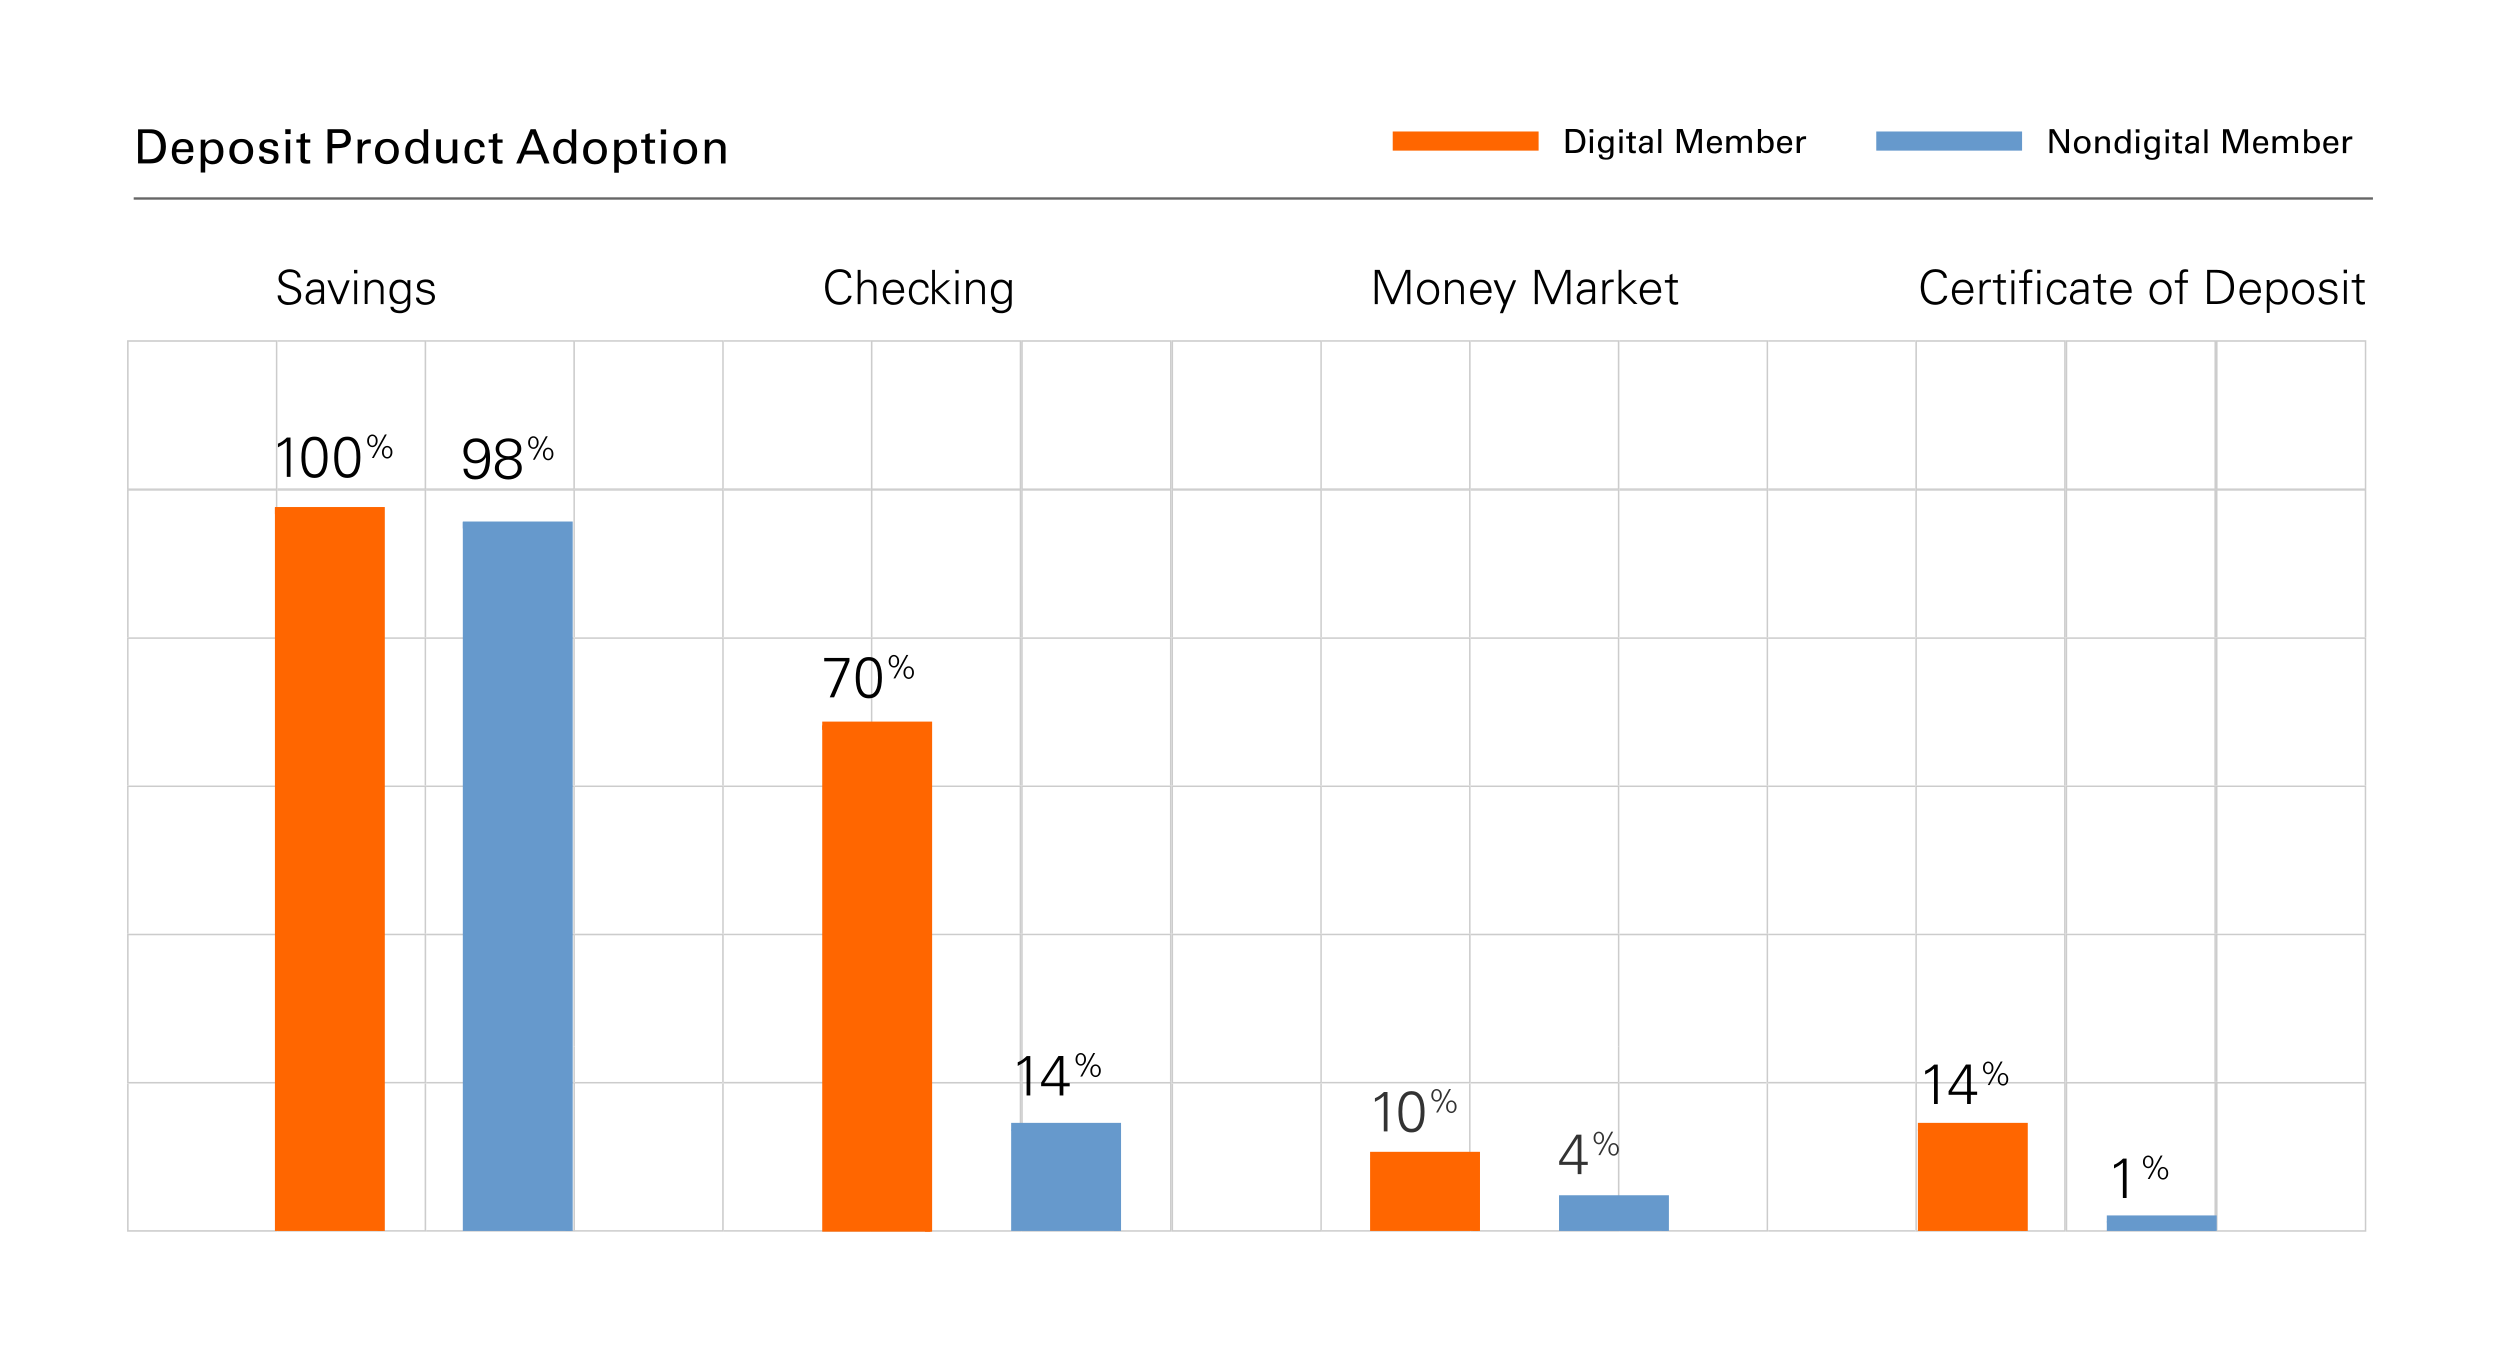 <?xml version="1.0" encoding="UTF-8"?>
<svg id="Layer_1" data-name="Layer 1" xmlns="http://www.w3.org/2000/svg" viewBox="0 0 316 172">
  <defs>
    <style>
      .cls-1 {
        fill: #69c;
      }

      .cls-2 {
        fill: #f60;
      }

      .cls-3 {
        fill: #333;
      }

      .cls-4 {
        fill: #ccc;
      }

      .cls-5 {
        fill: none;
        stroke: #666;
        stroke-width: .3px;
      }
    </style>
  </defs>
  <line class="cls-5" x1="16.9" y1="25.09" x2="299.94" y2="25.09"/>
  <path class="cls-4" d="M110.28,136.95h0v18.54h0v-18.54h0Zm-.2,18.54h-18.6v.19h18.6v-.19h0Z"/>
  <polygon class="cls-4" points="91.28 136.76 72.67 136.76 72.67 136.85 72.67 136.95 91.28 136.95 91.28 155.49 72.67 155.49 72.67 155.68 72.48 155.68 91.28 155.68 91.48 155.68 91.48 155.49 91.48 136.95 91.28 136.95 91.28 136.85 91.28 136.76 91.28 136.76"/>
  <path class="cls-4" d="M72.48,136.76h-18.61v.19h18.61v18.54h-18.61v.19h18.81v-18.83h-.19v-.1h0Zm0,.1h0Z"/>
  <polygon class="cls-4" points="53.87 136.95 35.06 136.95 53.67 136.95 53.67 155.49 35.06 155.49 35.06 155.68 34.87 155.68 53.67 155.68 53.87 155.68 53.87 155.49 53.87 136.95 53.87 136.95"/>
  <path class="cls-4" d="M16.06,136.76h0v18.93h19v-18.73H16.06v-.19h0Zm18.81,.19h0v18.54H16.26v-18.54h18.61Z"/>
  <path class="cls-4" d="M110.08,61.93h-18.6v.09h18.6v-.09h0Zm.2,.09h0v18.54h0v-18.54h0Z"/>
  <path class="cls-4" d="M110.08,80.56h-18.6v.19h18.6v-.19h0Zm.2,.19h0v18.54h0v-18.54h0Z"/>
  <path class="cls-4" d="M110.08,99.29h-18.6v.19h18.6v-.19h0Zm.2,.19h0v18.54h0v-18.54h0Z"/>
  <path class="cls-4" d="M110.08,118.02h-18.6v.19h18.6v-.19h0Zm.2,.19h0v18.54h0v-18.54h0Zm-.2,18.54h-18.6v.1h-.19v.1h18.8v-.19h0Z"/>
  <polygon class="cls-4" points="129.08 61.93 110.28 61.93 110.08 61.93 110.08 62.02 110.08 80.56 110.08 80.75 110.08 80.56 110.28 80.56 110.28 62.02 110.28 62.02 128.89 62.02 128.89 80.56 128.98 80.56 129.08 80.56 129.08 61.93 129.08 61.93"/>
  <path class="cls-4" d="M129.08,80.56h-19v18.73h.19v-18.54s18.61,0,18.61,0v18.54h.19v-18.73h0Zm-.19,.1h0Z"/>
  <path class="cls-4" d="M129.08,99.29h-19v18.73h.19v-18.54s18.61,0,18.61,0v18.54h.19v-18.73h0Zm-.19,.1h0Z"/>
  <path class="cls-4" d="M129.08,118.02h-19v18.73h.19v-18.54s18.61,0,18.61,0v18.54h.19v-18.73h0Zm-.19,.1h0Z"/>
  <polygon class="cls-4" points="91.48 61.93 91.28 61.93 72.67 61.93 72.67 62.02 91.28 62.02 91.28 80.56 91.38 80.56 91.48 80.56 91.48 62.02 91.48 61.93 91.48 61.93"/>
  <path class="cls-4" d="M91.48,80.56h-18.8v.19h18.61v18.54h.19v-18.73h0Zm-.19,.1h0Z"/>
  <path class="cls-4" d="M91.48,99.29h-18.8v.19h18.61v18.54h.19v-18.73h0Zm-.19,.1h0Z"/>
  <polygon class="cls-4" points="91.48 118.02 91.48 118.02 91.28 118.02 72.67 118.02 72.67 118.22 91.28 118.22 91.28 136.76 91.28 136.85 91.48 136.85 91.48 136.76 91.48 118.22 91.48 118.02 91.48 118.02"/>
  <polygon class="cls-4" points="72.67 61.93 72.48 61.93 53.87 61.93 53.87 62.02 72.48 62.02 72.48 80.56 72.58 80.56 72.67 80.56 72.67 62.02 72.67 61.93 72.67 61.93"/>
  <path class="cls-4" d="M72.67,80.56h-18.81v.19h18.61v18.54h.19v-18.73h0Zm-.19,.1h0Z"/>
  <path class="cls-4" d="M72.67,99.29h-18.81v.19h18.61v18.54h.19v-18.73h0Zm-.19,.1h0Z"/>
  <polygon class="cls-4" points="72.67 118.02 72.67 118.02 72.48 118.02 53.87 118.02 53.87 118.22 72.48 118.22 72.48 132.31 72.67 132.31 72.67 118.22 72.67 118.02 72.67 118.02"/>
  <polygon class="cls-4" points="72.48 132.31 72.48 136.85 72.67 136.85 72.67 136.76 72.67 132.31 72.48 132.31 72.48 132.31"/>
  <polygon class="cls-4" points="53.87 61.93 53.67 61.93 35.06 61.93 35.06 62.02 53.67 62.02 53.67 80.56 53.77 80.56 53.87 80.56 53.87 62.02 53.87 61.93 53.87 61.93"/>
  <path class="cls-4" d="M53.87,80.56h-18.81v.19h18.61v18.54h.19v-18.73h0Zm-.19,.1h0Z"/>
  <path class="cls-4" d="M53.87,99.29h-18.81v.19h18.61v18.54h.19v-18.73h0Zm-.19,.1h0Z"/>
  <path class="cls-4" d="M53.87,118.02h-18.81v.19h18.61v18.54h-18.61v.19h18.81v-18.93h0Zm-.19,.1h0Z"/>
  <polygon class="cls-4" points="16.06 61.82 16.06 61.82 16.06 80.75 16.06 80.56 16.26 80.56 16.26 62.02 34.87 62.02 34.87 80.56 34.97 80.56 35.06 80.56 35.06 62.02 35.06 61.93 34.87 61.93 16.06 61.93 16.06 61.82 16.06 61.82"/>
  <path class="cls-4" d="M110.08,43h-18.6v.19h18.6v-.19h0Zm.2,.19h0v18.54h0v-18.54h0Zm-.2,18.54h-18.6v.19h18.6v-.19h0Z"/>
  <path class="cls-4" d="M129.08,43h-19v18.93h19v-18.93h0Zm-.19,.1h0Zm-18.6,.1h18.6v18.54h-18.61v-18.54s0,0,0,0h0Z"/>
  <path class="cls-4" d="M91.48,43h-18.8v.19h18.61v18.54h-18.61v.19h18.8v-18.93h0Zm-.19,.1h0Z"/>
  <path class="cls-4" d="M72.67,43h-18.81v.19h18.61v18.54h-18.61v.19h18.81v-18.93h0Zm-.19,.1h0Z"/>
  <path class="cls-4" d="M53.87,43h-18.81v.19h18.61v18.54h-18.61v.19h18.81v-18.93h0Zm-.19,.1h0Z"/>
  <path class="cls-4" d="M35.06,43H16.06v18.93h19v-18.93h0Zm-.19,.1h0Zm0,.1h0v18.54H16.26v-18.54h18.61Z"/>
  <path class="cls-4" d="M35.06,80.56H16.06v18.73h.19v-18.54h18.61v18.54h.19v-18.73h0Zm-.19,.1h0Z"/>
  <path class="cls-4" d="M35.06,99.29H16.06v18.73h.19v-18.54h18.61v18.54h.19v-18.73h0Zm-.19,.1h0Z"/>
  <path class="cls-4" d="M35.06,118.02H16.06v18.93h19v-18.93h0Zm-.19,.1h0Zm-18.61,.1h18.61v18.54H16.26v-18.54h0Z"/>
  <path class="cls-4" d="M129.08,136.76h-19v18.93h19v-18.93h0Zm-.19,.1h0Zm-18.61,.1h18.61v18.54h-18.61v-18.54h0Z"/>
  <polygon class="cls-4" points="148.08 61.93 129.28 61.93 129.08 61.93 129.08 62.02 129.08 80.56 129.08 80.75 129.08 80.56 129.28 80.56 129.27 62.02 129.28 62.02 147.89 62.02 147.89 80.56 147.98 80.56 148.08 80.56 148.08 61.93 148.08 61.93"/>
  <path class="cls-4" d="M148.08,80.56h-19v18.73h.19v-18.54s18.61,0,18.61,0v18.54h.19v-18.73h0Zm-.19,.1h0Z"/>
  <path class="cls-4" d="M148.08,99.29h-19v18.73h.19v-18.54s18.61,0,18.61,0v18.54h.19v-18.73h0Zm-.19,.1h0Z"/>
  <path class="cls-4" d="M148.08,118.02h-19v18.73h.19v-18.54s18.61,0,18.61,0v18.54h.19v-18.73h0Zm-.19,.1h0Z"/>
  <path class="cls-4" d="M148.08,43h-19v18.93h19v-18.93h0Zm-.19,.1h0Zm-18.6,.1h18.6v18.54h-18.61v-18.54s0,0,0,0h0Z"/>
  <path class="cls-4" d="M148.08,136.76h-19v18.93h19v-18.93h0Zm-.19,.1h0Zm-18.61,.1h18.61v18.54h-18.61v-18.54h0Z"/>
  <path class="cls-4" d="M242.3,136.95h0v18.54h0v-18.54h0Zm-.2,18.54h-18.6v.19h18.6v-.19h0Z"/>
  <polygon class="cls-4" points="223.3 136.76 204.69 136.76 204.69 136.85 204.69 136.95 223.3 136.95 223.3 155.49 204.69 155.49 204.69 155.68 204.5 155.68 223.3 155.68 223.49 155.68 223.49 155.49 223.49 136.95 223.3 136.95 223.3 136.85 223.3 136.76 223.3 136.76"/>
  <path class="cls-4" d="M204.5,136.76h-18.61v.19h18.61v18.54h-18.61v.19h18.81v-18.83h-.19v-.1h0Zm0,.1h0Z"/>
  <polygon class="cls-4" points="185.88 136.95 167.08 136.95 185.69 136.95 185.69 155.49 167.08 155.49 167.08 155.68 166.89 155.68 185.69 155.68 185.88 155.68 185.88 155.49 185.88 136.95 185.88 136.95"/>
  <path class="cls-4" d="M148.08,136.76h0v18.93h19v-18.73h-19v-.19h0Zm18.81,.19h0v18.54h-18.61v-18.54h18.61Z"/>
  <path class="cls-4" d="M242.1,61.93h-18.6v.09h18.6v-.09h0Zm.2,.09h0v18.54h0v-18.54h0Z"/>
  <path class="cls-4" d="M242.1,80.56h-18.6v.19h18.6v-.19h0Zm.2,.19h0v18.54h0v-18.54h0Z"/>
  <path class="cls-4" d="M242.1,99.29h-18.6v.19h18.6v-.19h0Zm.2,.19h0v18.54h0v-18.54h0Z"/>
  <path class="cls-4" d="M242.1,118.02h-18.6v.19h18.6v-.19h0Zm.2,.19h0v18.54h0v-18.54h0Zm-.2,18.54h-18.6v.1h-.19v.1h18.8v-.19h0Z"/>
  <polygon class="cls-4" points="261.1 61.93 242.3 61.93 242.1 61.93 242.1 62.02 242.1 80.56 242.1 80.75 242.1 80.56 242.29 80.56 242.29 62.02 242.3 62.02 260.9 62.02 260.9 80.56 261 80.56 261.1 80.56 261.1 61.93 261.1 61.93"/>
  <path class="cls-4" d="M261.1,80.56h-19v18.73h.19v-18.54s18.61,0,18.61,0v18.54h.19v-18.73h0Zm-.19,.1h0Z"/>
  <path class="cls-4" d="M261.1,99.29h-19v18.73h.19v-18.54s18.61,0,18.61,0v18.54h.19v-18.73h0Zm-.19,.1h0Z"/>
  <path class="cls-4" d="M261.1,118.02h-19v18.73h.19v-18.54s18.61,0,18.61,0v18.54h.19v-18.73h0Zm-.19,.1h0Z"/>
  <polygon class="cls-4" points="223.49 61.93 223.3 61.93 204.69 61.93 204.69 62.02 223.3 62.02 223.3 80.56 223.4 80.56 223.49 80.56 223.49 62.02 223.49 61.93 223.49 61.93"/>
  <path class="cls-4" d="M223.49,80.56h-18.8v.19h18.61v18.54h.19v-18.73h0Zm-.19,.1h0Z"/>
  <path class="cls-4" d="M223.49,99.29h-18.8v.19h18.61v18.54h.19v-18.73h0Zm-.19,.1h0Z"/>
  <polygon class="cls-4" points="223.49 118.02 223.49 118.02 223.3 118.02 204.69 118.02 204.69 118.22 223.3 118.22 223.3 136.76 223.3 136.85 223.49 136.85 223.49 136.76 223.49 118.22 223.49 118.02 223.49 118.02"/>
  <polygon class="cls-4" points="204.69 61.93 204.5 61.93 185.89 61.93 185.89 62.02 204.5 62.02 204.5 80.56 204.59 80.56 204.69 80.56 204.69 62.02 204.69 61.93 204.69 61.93"/>
  <path class="cls-4" d="M204.69,80.56h-18.81v.19h18.61v18.54h.19v-18.73h0Zm-.19,.1h0Z"/>
  <path class="cls-4" d="M204.69,99.29h-18.81v.19h18.61v18.54h.19v-18.73h0Zm-.19,.1h0Z"/>
  <polygon class="cls-4" points="204.69 118.02 204.69 118.02 204.5 118.02 185.89 118.02 185.89 118.22 204.5 118.22 204.5 132.31 204.69 132.31 204.69 118.22 204.69 118.02 204.69 118.02"/>
  <polygon class="cls-4" points="204.5 132.31 204.5 136.85 204.69 136.85 204.69 136.76 204.69 132.31 204.5 132.31 204.5 132.31"/>
  <polygon class="cls-4" points="185.88 61.93 185.69 61.93 167.08 61.93 167.08 62.02 185.69 62.02 185.69 80.56 185.79 80.56 185.88 80.56 185.88 62.02 185.88 61.93 185.88 61.93"/>
  <path class="cls-4" d="M185.89,80.56h-18.81v.19h18.61v18.54h.19v-18.73h0Zm-.19,.1h0Z"/>
  <path class="cls-4" d="M185.89,99.29h-18.81v.19h18.61v18.54h.19v-18.73h0Zm-.19,.1h0Z"/>
  <path class="cls-4" d="M185.89,118.02h-18.81v.19h18.61v18.54h-18.61v.19h18.81v-18.93h0Zm-.19,.1h0Z"/>
  <polygon class="cls-4" points="148.08 61.82 148.08 61.82 148.08 80.75 148.08 80.56 148.27 80.56 148.27 62.02 166.89 62.02 166.89 80.56 166.98 80.56 167.08 80.56 167.08 62.02 167.08 61.93 166.89 61.93 148.08 61.93 148.08 61.82 148.08 61.82"/>
  <path class="cls-4" d="M242.1,43h-18.6v.19h18.6v-.19h0Zm.2,.19h0v18.54h0v-18.54h0Zm-.2,18.54h-18.6v.19h18.6v-.19h0Z"/>
  <path class="cls-4" d="M261.1,43h-19v18.93h19v-18.93h0Zm-.19,.1h0Zm-18.6,.1h18.6v18.54h-18.61v-18.54s0,0,0,0h0Z"/>
  <path class="cls-4" d="M223.49,43h-18.8v.19h18.61v18.54h-18.61v.19h18.8v-18.93h0Zm-.19,.1h0Z"/>
  <path class="cls-4" d="M204.69,43h-18.81v.19h18.61v18.54h-18.61v.19h18.81v-18.93h0Zm-.19,.1h0Z"/>
  <path class="cls-4" d="M185.89,43h-18.81v.19h18.61v18.54h-18.61v.19h18.81v-18.93h0Zm-.19,.1h0Z"/>
  <path class="cls-4" d="M167.08,43h-19v18.93h19v-18.93h0Zm-.19,.1h0Zm0,.1h0v18.54h-18.61v-18.54h18.61Z"/>
  <path class="cls-4" d="M167.08,80.56h-19v18.73h.19v-18.54h18.61v18.54h.19v-18.73h0Zm-.19,.1h0Z"/>
  <path class="cls-4" d="M167.08,99.29h-19v18.73h.19v-18.54h18.61v18.54h.19v-18.73h0Zm-.19,.1h0Z"/>
  <path class="cls-4" d="M167.08,118.02h-19v18.93h19v-18.93h0Zm-.19,.1h0Zm-18.61,.1h18.61v18.54h-18.61v-18.54h0Z"/>
  <path class="cls-4" d="M261.1,136.76h-19v18.93h19v-18.93h0Zm-.19,.1h0Zm-18.61,.1h18.61v18.54h-18.61v-18.54h0Z"/>
  <polygon class="cls-4" points="280.1 61.93 261.3 61.93 261.1 61.93 261.1 62.02 261.1 80.56 261.1 80.75 261.1 80.56 261.29 80.56 261.29 62.02 261.3 62.02 279.9 62.02 279.9 80.56 280 80.56 280.1 80.56 280.1 61.93 280.1 61.93"/>
  <path class="cls-4" d="M280.1,80.56h-19v18.73h.19v-18.54s18.61,0,18.61,0v18.54h.19v-18.73h0Zm-.19,.1h0Z"/>
  <path class="cls-4" d="M280.1,99.29h-19v18.73h.19v-18.54s18.61,0,18.61,0v18.54h.19v-18.73h0Zm-.19,.1h0Z"/>
  <path class="cls-4" d="M280.1,118.02h-19v18.73h.19v-18.54s18.61,0,18.61,0v18.54h.19v-18.73h0Zm-.19,.1h0Z"/>
  <path class="cls-4" d="M280.1,43h-19v18.93h19v-18.93h0Zm-.19,.1h0Zm-18.6,.1h18.6v18.54h-18.61v-18.54s0,0,0,0h0Z"/>
  <path class="cls-4" d="M280.1,136.76h-19v18.93h19v-18.93h0Zm-.19,.1h0Zm-18.61,.1h18.61v18.54h-18.61v-18.54h0Z"/>
  <polygon class="cls-4" points="299.1 61.93 280.3 61.93 280.1 61.93 280.1 62.02 280.1 80.56 280.1 80.75 280.1 80.56 280.29 80.56 280.29 62.02 280.3 62.02 298.9 62.02 298.9 80.56 299 80.56 299.1 80.56 299.1 61.93 299.1 61.93"/>
  <path class="cls-4" d="M299.1,80.56h-19v18.73h.19v-18.54s18.61,0,18.61,0v18.54h.19v-18.73h0Zm-.19,.1h0Z"/>
  <path class="cls-4" d="M299.1,99.29h-19v18.73h.19v-18.54s18.61,0,18.61,0v18.54h.19v-18.73h0Zm-.19,.1h0Z"/>
  <path class="cls-4" d="M299.1,118.02h-19v18.73h.19v-18.54s18.61,0,18.61,0v18.54h.19v-18.73h0Zm-.19,.1h0Z"/>
  <path class="cls-4" d="M299.1,43h-19v18.93h19v-18.93h0Zm-.19,.1h0Zm-18.6,.1h18.6v18.54h-18.61v-18.54s0,0,0,0h0Z"/>
  <path class="cls-4" d="M299.1,136.76h-19v18.93h19v-18.93h0Zm-.19,.1h0Zm-18.61,.1h18.61v18.54h-18.61v-18.54h0Z"/>
  <polygon class="cls-2" points="34.75 155.59 48.43 155.59 48.43 64.17 34.75 64.17 34.75 155.59 34.75 155.59"/>
  <polygon class="cls-2" points="34.75 64.09 41.47 64.09 48.64 64.09 48.64 155.59 47.74 155.59 47.74 64.98 41.47 64.98 34.75 64.98 34.75 64.09 34.75 64.09"/>
  <polygon class="cls-1" points="58.5 155.59 72.18 155.59 72.18 66 58.5 66 58.5 155.59 58.5 155.59"/>
  <polygon class="cls-1" points="58.5 65.92 65.22 65.92 72.39 65.92 72.39 155.59 71.49 155.59 71.49 66.8 65.22 66.8 58.5 66.8 58.5 65.92 58.5 65.92"/>
  <polygon class="cls-2" points="103.93 155.68 117.61 155.68 117.61 91.69 103.93 91.69 103.93 155.68 103.93 155.68"/>
  <polygon class="cls-2" points="103.93 91.21 110.65 91.21 117.82 91.21 117.82 155.68 116.92 155.68 116.92 92.26 110.65 92.26 103.93 92.26 103.93 91.21 103.93 91.21"/>
  <polygon class="cls-1" points="127.81 155.59 141.49 155.59 141.49 142.79 127.81 142.79 127.81 155.59 127.81 155.59"/>
  <polygon class="cls-1" points="127.81 141.93 134.53 141.93 141.7 141.93 141.7 155.59 140.8 155.59 140.8 142.9 134.53 142.9 127.81 142.9 127.81 141.93 127.81 141.93"/>
  <polygon class="cls-2" points="173.18 155.59 186.86 155.59 186.86 146.45 173.18 146.45 173.18 155.59 173.18 155.59"/>
  <polygon class="cls-2" points="173.18 145.59 179.9 145.59 187.07 145.59 187.07 155.59 186.17 155.59 186.17 146.53 179.9 146.53 173.18 146.53 173.18 145.59 173.18 145.59"/>
  <polygon class="cls-1" points="197.06 155.59 210.74 155.59 210.74 151.93 197.06 151.93 197.06 155.59 197.06 155.59"/>
  <polygon class="cls-1" points="197.06 151.08 203.78 151.08 210.95 151.08 210.95 155.59 210.05 155.59 210.05 151.96 203.78 151.96 197.06 151.96 197.06 151.08 197.06 151.08"/>
  <polygon class="cls-2" points="242.42 155.59 256.1 155.59 256.1 142.79 242.42 142.79 242.42 155.59 242.42 155.59"/>
  <polygon class="cls-2" points="242.42 141.93 249.14 141.93 256.31 141.93 256.31 155.59 255.41 155.59 255.41 142.9 249.14 142.9 242.42 142.9 242.42 141.93 242.42 141.93"/>
  <polygon class="cls-1" points="266.3 155.59 279.98 155.59 279.98 154.39 266.3 154.39 266.3 155.59 266.3 155.59"/>
  <polygon class="cls-1" points="266.3 153.63 273.02 153.63 280.19 153.63 280.19 155.59 279.29 155.59 279.29 154.51 273.02 154.51 266.3 154.51 266.3 153.63 266.3 153.63"/>
  <polygon class="cls-2" points="176.04 16.62 176.04 19.04 194.48 19.04 194.48 16.62 176.04 16.62 176.04 16.62"/>
  <polygon class="cls-1" points="237.16 16.62 237.16 19.04 255.59 19.04 255.59 16.62 237.16 16.62 237.16 16.62"/>
  <path d="M18.03,16.82h.72c.26,0,.49,.03,.67,.07,.18,.05,.34,.15,.48,.3,.1,.11,.18,.24,.24,.38,.06,.14,.1,.28,.13,.4,.03,.13,.04,.25,.05,.35,0,.1,0,.18,0,.22,0,.06,0,.15-.01,.26,0,.11-.03,.23-.07,.36-.04,.13-.09,.26-.17,.39-.08,.13-.19,.25-.32,.35-.14,.11-.32,.18-.52,.2-.2,.03-.41,.04-.62,.04h-.59v-3.34h0Zm-.6,3.83h1.22c.16,0,.31,0,.46,0,.15,0,.29-.02,.42-.04,.13-.02,.26-.06,.38-.1,.12-.05,.23-.12,.34-.2,.08-.06,.17-.15,.25-.26,.08-.11,.16-.23,.23-.38,.07-.15,.13-.32,.17-.5,.04-.19,.07-.4,.07-.64,0-.3-.04-.59-.12-.87-.08-.28-.22-.54-.41-.76-.12-.14-.25-.25-.39-.32-.14-.08-.29-.13-.44-.17-.15-.04-.31-.06-.46-.06-.16,0-.31,0-.45,0h-1.25v4.33h0Zm4.87-1.8c0-.17,.03-.31,.08-.42,.05-.11,.12-.2,.2-.27,.08-.07,.17-.12,.26-.15s.19-.04,.28-.04c.17,0,.31,.03,.41,.1,.1,.07,.17,.15,.22,.24,.05,.09,.08,.19,.09,.29,.01,.1,.02,.19,.02,.26h-1.57Zm2.14,.4v-.29c0-.12-.01-.24-.03-.36-.02-.13-.06-.25-.11-.37-.05-.12-.13-.23-.22-.33-.1-.1-.22-.18-.38-.24-.15-.06-.34-.09-.57-.09-.04,0-.1,0-.16,0-.06,0-.13,.01-.21,.03-.07,.02-.15,.04-.23,.07-.08,.03-.15,.07-.22,.12-.24,.16-.39,.37-.47,.61-.08,.24-.12,.51-.12,.81,0,.48,.11,.85,.34,1.13,.23,.28,.58,.41,1.06,.41,.15,0,.29-.01,.4-.04,.11-.03,.21-.06,.3-.1,.08-.04,.15-.08,.21-.13,.06-.05,.1-.09,.13-.13,.11-.12,.18-.23,.2-.35,.03-.11,.05-.21,.05-.29h-.56c-.02,.22-.1,.37-.23,.47-.13,.1-.29,.15-.47,.15-.16,0-.29-.03-.4-.08-.11-.05-.2-.13-.27-.23-.07-.1-.12-.21-.15-.35-.03-.13-.05-.28-.04-.43h2.17Zm1.49-.32c0-.14,.04-.27,.1-.41,.06-.14,.14-.25,.27-.36,.12-.1,.29-.15,.52-.15,.17,0,.3,.03,.41,.1,.11,.06,.19,.15,.25,.25,.06,.1,.1,.22,.13,.35,.02,.13,.04,.27,.04,.4,0,.06,0,.12,0,.2,0,.08-.02,.16-.03,.24-.02,.09-.04,.17-.08,.26-.03,.09-.08,.17-.13,.24-.05,.07-.1,.12-.16,.16-.06,.04-.12,.07-.18,.09-.06,.02-.12,.03-.17,.04-.05,0-.1,0-.13,0-.2,0-.36-.04-.47-.12-.11-.08-.2-.18-.25-.3-.06-.12-.09-.24-.1-.37-.01-.13-.02-.24-.02-.33,0-.07,0-.17,.01-.31h0Zm-.55,2.88h.56v-1.49c.08,.13,.2,.24,.36,.32,.16,.08,.35,.13,.57,.13,.18,0,.35-.03,.52-.09,.17-.06,.31-.16,.44-.29s.23-.3,.3-.5c.08-.2,.11-.45,.11-.73s-.04-.52-.11-.71c-.07-.2-.17-.36-.28-.48-.12-.13-.25-.22-.4-.28-.15-.06-.31-.09-.47-.09-.06,0-.13,0-.22,.02-.09,.01-.18,.04-.28,.08-.1,.04-.19,.1-.28,.16-.09,.07-.17,.17-.25,.29v-.5h-.58c0,.07,0,.13,0,.18,0,.05,0,.09,0,.13,0,.04,0,.07,0,.1v3.77h0Zm4.3-3.25c.06-.15,.14-.27,.24-.36,.1-.09,.2-.15,.31-.18,.11-.03,.21-.05,.3-.05,.26,0,.48,.1,.64,.29,.16,.19,.24,.48,.24,.85,0,.23-.03,.42-.08,.57-.06,.15-.13,.28-.21,.37-.09,.09-.18,.16-.29,.2-.11,.04-.22,.06-.32,.06-.16,0-.3-.03-.41-.1-.11-.07-.21-.15-.28-.26-.07-.11-.13-.24-.16-.38-.03-.14-.05-.29-.05-.45,0-.24,.03-.43,.1-.58h0Zm-.59,1.24c.06,.19,.15,.36,.28,.5,.12,.14,.28,.25,.46,.33,.19,.08,.4,.12,.65,.12s.48-.04,.67-.13c.19-.09,.35-.2,.48-.35,.13-.15,.22-.32,.28-.51,.06-.2,.09-.4,.09-.62,0-.16-.02-.33-.06-.51-.04-.18-.12-.35-.23-.51-.11-.16-.26-.29-.45-.4-.19-.11-.44-.16-.74-.16s-.54,.05-.74,.15c-.2,.1-.35,.23-.47,.38-.12,.16-.2,.33-.25,.52-.05,.19-.07,.38-.07,.56,0,.22,.03,.43,.09,.62h0Zm3.64-.04c0,.18,.03,.33,.1,.46,.06,.13,.15,.23,.26,.3,.11,.08,.24,.13,.38,.16,.14,.03,.29,.05,.44,.05s.31-.01,.46-.04c.15-.03,.3-.08,.43-.16,.11-.07,.21-.17,.29-.31,.08-.14,.12-.29,.12-.46,0-.1-.02-.19-.05-.29-.03-.1-.09-.19-.18-.27-.04-.04-.09-.07-.14-.1-.05-.03-.12-.06-.21-.09-.09-.03-.2-.06-.33-.1-.13-.03-.31-.07-.51-.12-.04-.01-.08-.02-.13-.04-.05-.01-.09-.03-.14-.06-.04-.03-.08-.06-.11-.11-.03-.05-.05-.1-.05-.17,0-.11,.03-.19,.08-.25,.06-.06,.12-.1,.19-.13,.07-.03,.14-.04,.21-.05,.07,0,.11,0,.13,0,.05,0,.11,0,.18,.01,.07,0,.13,.03,.2,.06,.06,.03,.11,.08,.15,.15,.04,.07,.06,.16,.05,.27h.58c0-.06,0-.13,0-.2s-.03-.15-.07-.23c-.04-.09-.11-.16-.19-.22s-.18-.11-.28-.14c-.1-.04-.2-.06-.31-.08-.11-.02-.21-.02-.31-.02-.18,0-.34,.02-.48,.07-.14,.04-.27,.11-.37,.18-.1,.08-.18,.17-.24,.29-.06,.11-.09,.24-.09,.38,0,.16,.03,.28,.09,.38,.06,.1,.14,.18,.25,.25,.1,.06,.23,.12,.37,.16,.14,.04,.29,.08,.45,.11,.11,.02,.21,.05,.29,.07,.08,.02,.15,.05,.21,.08,.05,.03,.09,.07,.12,.12,.03,.05,.04,.11,.04,.18,0,.1-.03,.2-.1,.28-.06,.08-.13,.13-.22,.15-.09,.03-.19,.04-.31,.04-.14,0-.25-.02-.33-.05-.09-.04-.15-.08-.2-.13-.05-.05-.08-.11-.1-.18-.02-.06-.02-.12-.02-.18h-.59Zm3.39,.89h.56v-3.01h-.56v3.01h0Zm-.06-3.7h.68v-.62h-.68v.62h0Zm1.39,1.09h.53v2.01c0,.25,.06,.42,.19,.51,.12,.09,.32,.13,.58,.13,.1,0,.2,0,.27-.01,.08,0,.14-.02,.19-.02v-.44s-.06,.01-.11,.02c-.05,0-.1,0-.16,0-.1,0-.18-.01-.23-.04-.05-.03-.09-.06-.12-.1-.03-.04-.04-.08-.04-.13,0-.05,0-.09,0-.13v-1.81h.67v-.41h-.67v-.81l-.56,.18v.63h-.53v.41h0Zm4.55-1.24h.84c.08,0,.17,0,.27,.01,.1,0,.2,.03,.29,.07,.09,.04,.17,.11,.23,.2,.06,.09,.09,.22,.09,.39s-.03,.31-.1,.41c-.07,.1-.15,.17-.25,.22-.1,.05-.21,.08-.32,.09-.12,.01-.22,.01-.32,.01h-.71v-1.42h0Zm-.6,3.85h.6v-1.93h.7c.2,0,.36,0,.5-.03s.26-.04,.36-.07c.1-.03,.19-.07,.26-.12,.07-.05,.13-.1,.19-.15,.23-.23,.34-.51,.34-.85,0-.16-.03-.32-.08-.46-.05-.14-.13-.27-.24-.38-.07-.08-.15-.14-.23-.19-.08-.05-.17-.08-.27-.1-.1-.02-.2-.04-.31-.04-.11,0-.23,0-.37,0h-1.45v4.33h0Zm3.8,0h.57v-1.6c0-.13,.01-.25,.04-.36,.02-.11,.07-.21,.13-.29,.06-.08,.14-.15,.25-.19,.11-.05,.24-.07,.41-.07h.09s.05,0,.07,0c.05,0,.08,.02,.11,.02v-.55s-.1,0-.17,0-.14,0-.22,.02c-.06,0-.13,.02-.2,.05-.07,.02-.14,.06-.21,.1-.07,.05-.13,.1-.18,.18-.05,.07-.1,.16-.12,.26v-.58h-.58c0,.1,.02,.2,.02,.3,0,.1,0,.21,0,.31v2.4h0Zm2.89-2.09c.06-.15,.14-.27,.24-.36,.1-.09,.2-.15,.31-.18,.11-.03,.21-.05,.3-.05,.26,0,.48,.1,.64,.29,.16,.19,.24,.48,.24,.85,0,.23-.03,.42-.08,.57-.06,.15-.13,.28-.21,.37-.09,.09-.18,.16-.29,.2-.11,.04-.22,.06-.32,.06-.16,0-.3-.03-.41-.1-.11-.07-.21-.15-.28-.26-.07-.11-.13-.24-.16-.38-.03-.14-.05-.29-.05-.45,0-.24,.03-.43,.1-.58h0Zm-.59,1.24c.06,.19,.15,.36,.28,.5,.12,.14,.28,.25,.46,.33,.19,.08,.4,.12,.65,.12s.48-.04,.67-.13c.19-.09,.35-.2,.48-.35,.13-.15,.22-.32,.28-.51,.06-.2,.09-.4,.09-.62,0-.16-.02-.33-.06-.51-.04-.18-.12-.35-.23-.51-.11-.16-.26-.29-.45-.4-.19-.11-.44-.16-.74-.16s-.54,.05-.74,.15c-.2,.1-.35,.23-.47,.38-.12,.16-.2,.33-.25,.52-.05,.19-.07,.38-.07,.56,0,.22,.03,.43,.09,.62h0Zm6.01-.41c-.01,.13-.04,.27-.1,.4-.05,.14-.14,.26-.26,.36-.12,.1-.29,.16-.51,.16-.17,0-.31-.03-.42-.11-.11-.07-.19-.16-.25-.27-.06-.11-.1-.23-.12-.37-.02-.14-.03-.27-.03-.4,0-.03,0-.08,0-.16,0-.07,.01-.16,.03-.25,.02-.09,.04-.18,.07-.28,.03-.09,.08-.18,.14-.26,.06-.08,.14-.14,.23-.19,.09-.05,.21-.07,.35-.07,.16,0,.29,.03,.41,.09,.11,.06,.2,.13,.26,.21,.06,.08,.12,.19,.16,.32,.04,.13,.07,.31,.07,.52,0,.06,0,.16-.01,.29h0Zm0-1.34s-.05-.08-.09-.13c-.04-.06-.09-.11-.16-.17-.07-.06-.16-.1-.28-.15-.11-.04-.25-.06-.41-.06-.18,0-.35,.03-.51,.1-.16,.06-.31,.16-.43,.3-.13,.13-.23,.3-.3,.51-.08,.21-.11,.45-.11,.74,0,.33,.05,.6,.15,.8,.1,.2,.21,.35,.35,.46,.14,.11,.28,.18,.43,.22,.15,.04,.27,.05,.37,.05s.22-.02,.36-.05c.13-.03,.26-.09,.39-.17,.08-.06,.14-.11,.18-.17,.04-.06,.07-.11,.09-.15v.48h.58s0-.08,0-.13c0-.05,0-.09,0-.14,0-.05,0-.09,0-.13,0-.04,0-.06,0-.08v-3.85h-.56v1.72h0Zm1.62-.41v2.02c0,.15,.02,.28,.07,.41,.04,.13,.11,.23,.2,.32,.09,.09,.2,.16,.34,.21,.14,.05,.3,.07,.49,.07,.16,0,.3-.02,.41-.06,.11-.04,.2-.08,.28-.14,.07-.05,.13-.11,.17-.18,.04-.06,.08-.12,.11-.17v.52h.6s0-.09,0-.15c0-.06,0-.12,0-.17,0-.06,0-.11,0-.15,0-.04,0-.07,0-.09v-2.45h-.58v1.7c0,.08,0,.17-.01,.27-.01,.1-.05,.2-.11,.29-.08,.12-.18,.21-.31,.26-.13,.05-.26,.08-.4,.08s-.26-.02-.34-.06c-.08-.04-.15-.09-.2-.16-.05-.06-.07-.14-.09-.22-.01-.08-.02-.16-.02-.23v-1.94h-.58Zm6.13,.97c0-.08-.02-.18-.05-.3-.02-.12-.09-.24-.2-.37-.07-.08-.15-.15-.23-.2-.09-.05-.17-.08-.26-.11-.09-.03-.17-.04-.25-.05-.08,0-.14-.01-.19-.01-.15,0-.31,.03-.47,.08-.16,.05-.31,.14-.44,.26-.14,.12-.25,.29-.33,.5-.09,.21-.13,.47-.13,.78,0,.16,.01,.29,.03,.41,.02,.12,.05,.23,.08,.32,.03,.09,.07,.17,.12,.24,.04,.07,.09,.13,.13,.18,.08,.09,.17,.16,.26,.21,.09,.05,.19,.09,.28,.12,.09,.03,.17,.04,.25,.05,.08,0,.15,.01,.2,.01,.18,0,.35-.03,.5-.09,.15-.06,.27-.14,.38-.23,.1-.1,.18-.21,.24-.34,.06-.13,.09-.27,.1-.42h-.57c0,.07-.02,.15-.04,.23-.02,.08-.06,.15-.11,.21-.05,.06-.12,.12-.2,.16-.08,.04-.18,.06-.3,.06-.15,0-.28-.03-.37-.1-.1-.07-.17-.15-.23-.27-.06-.11-.1-.24-.12-.38-.02-.14-.03-.29-.03-.45,0-.06,0-.15,.01-.27,0-.13,.04-.25,.08-.38,.05-.13,.12-.24,.23-.34,.11-.1,.26-.14,.45-.14,.14,0,.24,.03,.32,.08,.08,.05,.14,.11,.18,.18,.04,.07,.07,.14,.08,.21,.01,.07,.02,.12,.02,.16h.57Zm.5-.56h.53v2.01c0,.25,.06,.42,.19,.51,.12,.09,.32,.13,.58,.13,.1,0,.2,0,.27-.01,.08,0,.14-.02,.19-.02v-.44s-.06,.01-.11,.02c-.05,0-.1,0-.16,0-.1,0-.18-.01-.23-.04-.05-.03-.09-.06-.12-.1-.03-.04-.04-.08-.04-.13,0-.05,0-.09,0-.13v-1.81h.67v-.41h-.67v-.81l-.56,.18v.63h-.53v.41h0Zm5.6-1.13l.8,2.12h-1.64l.84-2.12h0Zm-2.12,3.74h.62l.47-1.13h2.01l.47,1.13h.65l-1.75-4.33h-.64l-1.82,4.33h0Zm6.99-1.26c-.01,.13-.04,.27-.1,.4-.05,.14-.14,.26-.26,.36-.12,.1-.29,.16-.51,.16-.17,0-.31-.03-.42-.11-.11-.07-.19-.16-.25-.27-.06-.11-.1-.23-.12-.37-.02-.14-.03-.27-.03-.4,0-.03,0-.08,0-.16,0-.07,.01-.16,.03-.25,.02-.09,.04-.18,.07-.28,.03-.09,.08-.18,.14-.26s.14-.14,.23-.19c.09-.05,.21-.07,.35-.07,.16,0,.29,.03,.41,.09,.11,.06,.2,.13,.26,.21,.06,.08,.12,.19,.16,.32,.04,.13,.07,.31,.07,.52,0,.06,0,.16-.01,.29h0Zm0-1.34s-.05-.08-.09-.13c-.04-.06-.09-.11-.17-.17-.07-.06-.16-.1-.28-.15-.11-.04-.25-.06-.41-.06-.18,0-.35,.03-.51,.1-.16,.06-.31,.16-.43,.3-.13,.13-.23,.3-.3,.51-.08,.21-.11,.45-.11,.74,0,.33,.05,.6,.15,.8,.1,.2,.21,.35,.35,.46,.14,.11,.28,.18,.43,.22,.15,.04,.27,.05,.37,.05s.22-.02,.36-.05c.13-.03,.26-.09,.39-.17,.08-.06,.14-.11,.18-.17,.04-.06,.07-.11,.09-.15v.48h.58s0-.08,0-.13c0-.05,0-.09,0-.14,0-.05,0-.09,0-.13,0-.04,0-.06,0-.08v-3.85h-.56v1.72h0Zm2.16,.52c.06-.15,.14-.27,.24-.36,.1-.09,.2-.15,.31-.18,.11-.03,.21-.05,.3-.05,.26,0,.48,.1,.64,.29,.16,.19,.24,.48,.24,.85,0,.23-.03,.42-.08,.57-.06,.15-.13,.28-.21,.37-.09,.09-.18,.16-.29,.2-.11,.04-.22,.06-.32,.06-.16,0-.3-.03-.41-.1-.11-.07-.21-.15-.28-.26-.07-.11-.13-.24-.16-.38-.03-.14-.05-.29-.05-.45,0-.24,.03-.43,.1-.58h0Zm-.59,1.24c.06,.19,.15,.36,.28,.5,.12,.14,.28,.25,.46,.33,.19,.08,.4,.12,.65,.12s.48-.04,.67-.13c.19-.09,.35-.2,.48-.35,.13-.15,.22-.32,.28-.51,.06-.2,.09-.4,.09-.62,0-.16-.02-.33-.06-.51-.04-.18-.12-.35-.22-.51-.11-.16-.26-.29-.45-.4-.19-.11-.44-.16-.74-.16s-.54,.05-.74,.15c-.2,.1-.35,.23-.47,.38-.12,.16-.2,.33-.25,.52-.05,.19-.07,.38-.07,.56,0,.22,.03,.43,.09,.62h0Zm4.42-.87c0-.14,.04-.27,.1-.41,.06-.14,.14-.25,.27-.36,.12-.1,.29-.15,.52-.15,.17,0,.3,.03,.41,.1,.11,.06,.19,.15,.25,.25,.06,.1,.1,.22,.13,.35,.02,.13,.04,.27,.04,.4,0,.06,0,.12,0,.2,0,.08-.02,.16-.03,.24-.02,.09-.04,.17-.07,.26-.03,.09-.08,.17-.13,.24-.05,.07-.1,.12-.16,.16-.06,.04-.12,.07-.18,.09-.06,.02-.12,.03-.17,.04-.05,0-.1,0-.13,0-.2,0-.36-.04-.47-.12-.11-.08-.2-.18-.25-.3-.06-.12-.09-.24-.11-.37-.01-.13-.02-.24-.02-.33,0-.07,0-.17,.01-.31h0Zm-.56,2.88h.56v-1.49c.08,.13,.2,.24,.36,.32,.16,.08,.35,.13,.57,.13,.18,0,.35-.03,.52-.09,.17-.06,.31-.16,.44-.29s.23-.3,.3-.5c.08-.2,.11-.45,.11-.73s-.04-.52-.11-.71c-.07-.2-.17-.36-.28-.48-.12-.13-.25-.22-.41-.28-.15-.06-.31-.09-.47-.09-.06,0-.13,0-.22,.02-.09,.01-.18,.04-.28,.08-.1,.04-.19,.1-.28,.16-.09,.07-.17,.17-.25,.29v-.5h-.58c0,.07,0,.13,0,.18,0,.05,0,.09,0,.13,0,.04,0,.07,0,.1v3.77h0Zm3.36-3.77h.53v2.01c0,.25,.06,.42,.19,.51,.12,.09,.32,.13,.58,.13,.1,0,.19,0,.27-.01,.08,0,.14-.02,.2-.02v-.44s-.06,.01-.11,.02c-.05,0-.1,0-.16,0-.1,0-.18-.01-.23-.04-.05-.03-.09-.06-.12-.1-.03-.04-.04-.08-.04-.13,0-.05,0-.09,0-.13v-1.81h.67v-.41h-.67v-.81l-.56,.18v.63h-.53v.41h0Zm2.56,2.61h.56v-3.01h-.56v3.01h0Zm-.06-3.7h.68v-.62h-.68v.62h0Zm2.27,1.61c.06-.15,.14-.27,.24-.36,.1-.09,.2-.15,.31-.18,.11-.03,.21-.05,.3-.05,.26,0,.48,.1,.64,.29,.16,.19,.24,.48,.24,.85,0,.23-.03,.42-.08,.57-.06,.15-.13,.28-.21,.37-.09,.09-.18,.16-.29,.2-.11,.04-.22,.06-.32,.06-.16,0-.3-.03-.41-.1-.11-.07-.21-.15-.28-.26-.07-.11-.13-.24-.16-.38-.03-.14-.05-.29-.05-.45,0-.24,.03-.43,.1-.58h0Zm-.59,1.24c.06,.19,.15,.36,.28,.5,.12,.14,.28,.25,.47,.33,.19,.08,.4,.12,.65,.12s.48-.04,.67-.13c.19-.09,.35-.2,.48-.35,.13-.15,.22-.32,.28-.51,.06-.2,.09-.4,.09-.62,0-.16-.02-.33-.06-.51-.04-.18-.12-.35-.22-.51-.11-.16-.26-.29-.45-.4-.19-.11-.44-.16-.74-.16s-.54,.05-.74,.15c-.2,.1-.35,.23-.47,.38-.12,.16-.2,.33-.25,.52-.05,.19-.07,.38-.07,.56,0,.22,.03,.43,.09,.62h0Zm3.89,.85h.56v-1.73c0-.15,.02-.28,.07-.4,.04-.11,.1-.21,.17-.28,.07-.08,.15-.13,.25-.17,.09-.04,.19-.05,.3-.05,.1,0,.19,.02,.28,.05,.09,.03,.18,.09,.25,.15,.07,.07,.11,.15,.13,.23,.02,.09,.03,.18,.03,.28v1.91h.58v-2.05c0-.23-.04-.42-.13-.55-.09-.14-.19-.24-.31-.31-.12-.07-.24-.11-.36-.13-.12-.02-.22-.03-.29-.03-.17,0-.32,.02-.43,.07-.12,.05-.21,.1-.28,.16-.07,.06-.13,.12-.17,.18-.04,.06-.07,.11-.08,.14v-.49h-.57v.35s0,2.66,0,2.66h0Z"/>
  <path d="M35.12,56.55c.2-.1,.4-.21,.59-.33,.19-.12,.37-.26,.54-.42v4.48h.47v-4.98h-.45c-.16,.16-.34,.31-.53,.45-.19,.14-.4,.25-.61,.33v.47h0Zm3.8-1.13c-.21,.15-.38,.35-.5,.6-.12,.25-.21,.53-.25,.84-.05,.31-.07,.62-.07,.94s.02,.63,.07,.94c.05,.31,.13,.59,.25,.84,.12,.25,.29,.45,.5,.6,.21,.15,.49,.23,.83,.23s.62-.08,.83-.23c.21-.15,.38-.35,.5-.6,.12-.25,.21-.53,.25-.84,.05-.31,.07-.62,.07-.94s-.02-.63-.07-.94c-.05-.31-.13-.59-.25-.84-.12-.25-.29-.45-.5-.6-.21-.15-.49-.23-.83-.23s-.62,.08-.83,.23h0Zm1.46,.44c.15,.16,.27,.35,.35,.57,.08,.23,.13,.46,.15,.71,.02,.25,.03,.46,.03,.65s-.01,.4-.03,.65c-.02,.25-.07,.48-.15,.71-.08,.23-.19,.42-.35,.57-.15,.16-.36,.23-.63,.23s-.47-.08-.63-.23c-.15-.16-.27-.35-.35-.57-.08-.23-.13-.46-.15-.71-.02-.25-.03-.46-.03-.65s.01-.4,.03-.65c.02-.25,.07-.48,.15-.71,.08-.23,.19-.42,.35-.57,.15-.16,.36-.23,.63-.23s.47,.08,.63,.23h0Zm2.69-.44c-.21,.15-.38,.35-.5,.6-.12,.25-.21,.53-.25,.84-.05,.31-.07,.62-.07,.94s.02,.63,.07,.94c.05,.31,.13,.59,.25,.84,.12,.25,.29,.45,.5,.6,.21,.15,.49,.23,.83,.23s.62-.08,.83-.23c.21-.15,.38-.35,.5-.6,.12-.25,.21-.53,.25-.84,.05-.31,.07-.62,.07-.94s-.02-.63-.07-.94c-.05-.31-.13-.59-.25-.84-.12-.25-.29-.45-.5-.6-.21-.15-.49-.23-.83-.23s-.62,.08-.83,.23h0Zm1.46,.44c.15,.16,.27,.35,.35,.57,.08,.23,.13,.46,.15,.71,.02,.25,.03,.46,.03,.65s-.01,.4-.03,.65c-.02,.25-.07,.48-.15,.71-.08,.23-.19,.42-.35,.57-.15,.16-.36,.23-.63,.23s-.47-.08-.63-.23c-.15-.16-.27-.35-.35-.57-.08-.23-.13-.46-.15-.71-.02-.25-.03-.46-.03-.65s.01-.4,.03-.65c.02-.25,.07-.48,.15-.71,.08-.23,.19-.42,.35-.57,.15-.16,.36-.23,.63-.23s.47,.08,.63,.23h0Zm4.62,.75c.06,.04,.1,.09,.13,.14,.03,.06,.06,.12,.07,.2,.02,.07,.02,.14,.02,.21s0,.14-.02,.21c-.02,.07-.04,.14-.07,.2-.03,.06-.08,.11-.13,.14-.06,.04-.12,.06-.21,.06s-.15-.02-.21-.06c-.06-.04-.1-.09-.13-.14-.03-.06-.06-.12-.07-.2-.02-.07-.02-.14-.02-.21s0-.14,.02-.21c.02-.07,.04-.14,.07-.2,.03-.06,.08-.11,.13-.14,.06-.04,.12-.06,.21-.06s.15,.02,.21,.06h0Zm-.49-.18c-.08,.04-.15,.1-.21,.18-.06,.07-.1,.16-.13,.25-.03,.1-.04,.19-.04,.3s.01,.2,.04,.3c.03,.1,.07,.18,.13,.25,.06,.07,.13,.13,.21,.18,.08,.04,.18,.07,.28,.07s.2-.02,.28-.07c.08-.04,.15-.1,.21-.18,.06-.07,.1-.16,.13-.25,.03-.1,.04-.19,.04-.3s-.01-.2-.04-.3c-.03-.1-.07-.18-.13-.25-.06-.07-.13-.13-.21-.18-.08-.04-.18-.07-.28-.07s-.2,.02-.28,.07h0Zm-1.87-1.44c-.08,.04-.15,.1-.21,.18-.06,.07-.1,.16-.13,.25-.03,.1-.04,.19-.04,.3s.01,.2,.04,.3c.03,.1,.07,.18,.13,.25,.06,.07,.13,.13,.21,.18,.08,.04,.18,.07,.28,.07s.2-.02,.28-.07c.08-.04,.15-.1,.21-.18,.06-.07,.1-.16,.13-.25,.03-.1,.04-.19,.04-.3s-.01-.2-.04-.3c-.03-.1-.07-.18-.13-.25-.06-.07-.13-.13-.21-.18-.08-.04-.18-.07-.28-.07s-.2,.02-.28,.07h0Zm1.86-.07l-1.64,2.97h.24l1.64-2.97h-.24Zm-1.37,.25c.06,.04,.1,.09,.13,.14,.03,.06,.06,.12,.07,.2,.02,.07,.02,.14,.02,.21s0,.14-.02,.21c-.02,.07-.04,.14-.07,.2-.03,.06-.08,.11-.13,.14-.06,.04-.12,.06-.21,.06s-.15-.02-.21-.06c-.06-.04-.1-.09-.13-.14-.03-.06-.06-.12-.07-.2-.02-.07-.02-.14-.02-.21s0-.14,.02-.21c.02-.07,.04-.14,.07-.2,.03-.06,.08-.11,.13-.14,.06-.04,.12-.06,.21-.06s.15,.02,.21,.06h0Z"/>
  <path d="M58.58,59.27c.03,.4,.17,.72,.42,.96,.24,.24,.59,.37,1.04,.37,.4,0,.72-.08,.97-.24,.25-.16,.44-.37,.58-.63,.14-.26,.23-.55,.28-.88,.05-.33,.07-.66,.07-.99,0-.31-.02-.61-.07-.9-.05-.3-.14-.56-.27-.79-.13-.23-.31-.42-.54-.56-.23-.14-.53-.21-.89-.21-.24,0-.46,.04-.66,.12-.2,.08-.36,.19-.5,.34-.14,.14-.25,.32-.32,.51-.07,.2-.11,.42-.11,.65s.04,.43,.11,.62c.07,.19,.18,.35,.31,.49,.13,.14,.3,.25,.48,.32,.19,.08,.39,.12,.62,.12,.29,0,.55-.07,.78-.2,.23-.13,.41-.32,.54-.57h.01c0,.12,0,.27-.01,.44,0,.17-.03,.34-.06,.51-.03,.18-.07,.35-.13,.51-.06,.17-.13,.32-.22,.45-.09,.13-.21,.24-.35,.32-.14,.08-.3,.12-.49,.12-.15,0-.3-.02-.42-.05-.13-.03-.24-.08-.34-.15-.1-.07-.17-.17-.23-.28-.06-.12-.09-.25-.09-.42h-.5Zm2.06-3.35c.14,.06,.27,.14,.37,.24,.11,.1,.19,.23,.24,.37,.06,.14,.09,.3,.09,.47s-.03,.33-.09,.48c-.06,.14-.14,.27-.25,.37-.11,.11-.24,.19-.38,.24-.15,.06-.31,.09-.48,.09-.33,0-.59-.1-.78-.31-.19-.21-.28-.48-.28-.81,0-.17,.02-.33,.07-.48,.05-.15,.11-.28,.2-.39,.09-.11,.2-.2,.34-.26,.14-.06,.3-.09,.49-.09,.17,0,.33,.03,.47,.09h0Zm2.52,2.76c.06-.13,.15-.24,.26-.32,.11-.08,.24-.15,.38-.19,.14-.04,.29-.06,.45-.06s.3,.02,.45,.06c.14,.04,.27,.1,.38,.19,.11,.08,.2,.19,.26,.32,.06,.13,.1,.28,.1,.46s-.03,.33-.1,.46c-.06,.13-.15,.24-.26,.32-.11,.08-.24,.15-.38,.19-.14,.04-.29,.06-.45,.06s-.3-.02-.45-.06c-.14-.04-.27-.1-.38-.19-.11-.08-.2-.19-.26-.32s-.1-.28-.1-.46,.03-.33,.1-.46h0Zm.04-2.37c.07-.12,.16-.22,.27-.29,.11-.07,.23-.13,.37-.17,.14-.04,.27-.05,.41-.05s.28,.02,.41,.05c.14,.04,.26,.09,.37,.17,.11,.07,.2,.17,.27,.29,.07,.12,.1,.26,.1,.43,0,.31-.11,.55-.33,.7-.22,.16-.49,.23-.82,.23s-.61-.08-.82-.23c-.22-.16-.33-.39-.33-.7,0-.17,.03-.31,.1-.43h0Zm.45,1.6c-.16,.03-.31,.09-.45,.16-.13,.07-.25,.16-.35,.27-.1,.11-.17,.23-.22,.36-.05,.14-.08,.28-.08,.44,0,.25,.05,.47,.15,.66,.1,.18,.23,.33,.39,.45,.16,.12,.34,.21,.54,.27,.2,.06,.41,.09,.62,.09s.41-.03,.62-.09c.2-.06,.39-.15,.54-.27,.16-.12,.29-.27,.39-.45,.1-.18,.15-.4,.15-.66,0-.33-.1-.6-.29-.8-.19-.2-.45-.35-.78-.44h0c.14-.04,.28-.09,.4-.16,.12-.07,.23-.15,.32-.25,.09-.1,.16-.21,.21-.33,.05-.12,.08-.26,.08-.42,0-.23-.05-.43-.14-.6-.09-.17-.22-.31-.37-.42-.15-.11-.33-.19-.52-.24-.19-.05-.39-.08-.59-.08s-.4,.03-.59,.08c-.19,.05-.36,.13-.52,.24-.15,.11-.28,.25-.37,.42-.09,.17-.14,.37-.14,.6,0,.15,.03,.29,.08,.42,.05,.13,.12,.25,.21,.35,.09,.1,.2,.19,.32,.26,.12,.07,.26,.11,.4,.12h0Zm5.85-1.08c.06,.04,.1,.09,.13,.14,.03,.06,.06,.12,.07,.2,.02,.07,.02,.14,.02,.21s0,.14-.02,.21c-.02,.07-.04,.14-.07,.2-.03,.06-.08,.11-.13,.14-.06,.04-.12,.06-.21,.06s-.15-.02-.21-.06c-.06-.04-.1-.09-.13-.14-.03-.06-.06-.12-.07-.2-.02-.07-.02-.14-.02-.21s0-.14,.02-.21c.02-.07,.04-.14,.07-.2,.03-.06,.08-.11,.13-.14,.06-.04,.12-.06,.21-.06s.15,.02,.21,.06h0Zm-.49-.18c-.08,.04-.15,.1-.21,.18-.06,.07-.1,.16-.13,.25-.03,.1-.04,.19-.04,.3s.01,.2,.04,.3c.03,.1,.07,.18,.13,.25,.06,.07,.13,.13,.21,.18,.08,.04,.18,.07,.28,.07s.2-.02,.28-.07c.08-.04,.15-.1,.21-.18,.06-.07,.1-.16,.13-.25,.03-.1,.04-.19,.04-.3s-.01-.2-.04-.3c-.03-.1-.07-.18-.13-.25-.06-.07-.13-.13-.21-.18-.08-.04-.18-.07-.28-.07s-.2,.02-.28,.07h0Zm-1.87-1.44c-.08,.04-.15,.1-.21,.18-.06,.07-.1,.16-.13,.25-.03,.1-.04,.19-.04,.3s.01,.2,.04,.3c.03,.1,.07,.18,.13,.25,.06,.07,.13,.13,.21,.18,.08,.04,.18,.07,.28,.07s.2-.02,.28-.07c.08-.04,.15-.1,.21-.18,.06-.07,.1-.16,.13-.25,.03-.1,.04-.19,.04-.3s-.01-.2-.04-.3c-.03-.1-.07-.18-.13-.25-.06-.07-.13-.13-.21-.18-.08-.04-.18-.07-.28-.07s-.2,.02-.28,.07h0Zm1.86-.07l-1.64,2.97h.24l1.64-2.97h-.24Zm-1.37,.25c.06,.04,.1,.09,.13,.14,.03,.06,.06,.12,.07,.2,.02,.07,.02,.14,.02,.21s0,.14-.02,.21c-.02,.07-.04,.14-.07,.2-.03,.06-.08,.11-.13,.14-.06,.04-.12,.06-.21,.06s-.15-.02-.21-.06c-.06-.04-.1-.09-.13-.14s-.06-.12-.07-.2c-.02-.07-.02-.14-.02-.21s0-.14,.02-.21c.02-.07,.04-.14,.07-.2s.08-.11,.13-.14c.06-.04,.12-.06,.21-.06s.15,.02,.21,.06h0Z"/>
  <path d="M107.36,83.16h-3.18v.43h2.69l-1.99,4.55h.55l1.94-4.56v-.42h0Zm1.63,.12c-.21,.15-.38,.35-.5,.6-.12,.25-.21,.53-.25,.84-.05,.31-.07,.62-.07,.94s.02,.63,.07,.94c.05,.31,.13,.59,.25,.84,.12,.25,.29,.45,.5,.6,.21,.15,.49,.23,.83,.23s.62-.08,.83-.23c.21-.15,.38-.35,.5-.6,.12-.25,.21-.53,.25-.84,.05-.31,.07-.62,.07-.94s-.02-.63-.07-.94c-.05-.31-.13-.59-.25-.84-.12-.25-.29-.45-.5-.6-.21-.15-.49-.23-.83-.23s-.62,.08-.83,.23h0Zm1.46,.44c.15,.16,.27,.35,.35,.57,.08,.23,.13,.46,.15,.71,.02,.25,.03,.46,.03,.65s-.01,.4-.03,.65c-.02,.25-.07,.48-.15,.71-.08,.23-.19,.42-.35,.57-.15,.16-.36,.23-.63,.23s-.47-.08-.63-.23c-.15-.16-.27-.35-.35-.57-.08-.23-.13-.46-.15-.71-.02-.25-.03-.46-.03-.65s.01-.4,.03-.65c.02-.25,.07-.48,.15-.71,.08-.23,.19-.42,.35-.57,.15-.16,.36-.23,.63-.23s.47,.08,.63,.23h0Zm4.62,.75c.06,.04,.1,.09,.13,.14,.03,.06,.06,.12,.07,.2,.02,.07,.02,.14,.02,.21s0,.14-.02,.21c-.02,.07-.04,.14-.07,.2-.03,.06-.08,.11-.13,.14-.06,.04-.12,.06-.21,.06s-.15-.02-.21-.06c-.06-.04-.1-.09-.13-.14s-.06-.12-.07-.2c-.02-.07-.02-.14-.02-.21s0-.14,.02-.21c.02-.07,.04-.14,.07-.2s.08-.11,.13-.14c.06-.04,.12-.06,.21-.06s.15,.02,.21,.06h0Zm-.49-.18c-.08,.04-.15,.1-.21,.18-.06,.07-.1,.16-.13,.25-.03,.1-.04,.19-.04,.3s.01,.2,.04,.3c.03,.1,.07,.18,.13,.25,.06,.07,.13,.13,.21,.18,.08,.04,.18,.07,.28,.07s.2-.02,.28-.07c.08-.04,.15-.1,.21-.18,.06-.07,.1-.16,.13-.25,.03-.1,.04-.19,.04-.3s-.01-.2-.04-.3c-.03-.1-.07-.18-.13-.25-.06-.07-.13-.13-.21-.18-.08-.04-.18-.07-.28-.07s-.2,.02-.28,.07h0Zm-1.87-1.44c-.08,.04-.15,.1-.21,.18-.06,.07-.1,.16-.13,.25-.03,.1-.04,.19-.04,.3s.01,.2,.04,.3c.03,.1,.07,.18,.13,.25,.06,.07,.13,.13,.21,.18,.08,.04,.18,.07,.28,.07s.2-.02,.28-.07c.08-.04,.15-.1,.21-.18,.06-.07,.1-.16,.13-.25,.03-.1,.04-.19,.04-.3s-.01-.2-.04-.3c-.03-.1-.07-.18-.13-.25-.06-.07-.13-.13-.21-.18-.08-.04-.18-.07-.28-.07s-.2,.02-.28,.07h0Zm1.86-.07l-1.64,2.97h.24l1.64-2.97h-.24Zm-1.37,.25c.06,.04,.1,.09,.13,.14,.03,.06,.06,.12,.07,.2,.02,.07,.02,.14,.02,.21s0,.14-.02,.21c-.02,.07-.04,.14-.07,.2-.03,.06-.08,.11-.13,.14-.06,.04-.12,.06-.21,.06s-.15-.02-.21-.06c-.06-.04-.1-.09-.13-.14-.03-.06-.06-.12-.07-.2-.02-.07-.02-.14-.02-.21s0-.14,.02-.21c.02-.07,.04-.14,.07-.2,.03-.06,.08-.11,.13-.14,.06-.04,.12-.06,.21-.06s.15,.02,.21,.06h0Z"/>
  <path d="M128.63,134.74c.2-.1,.4-.21,.59-.33,.19-.12,.37-.26,.54-.42v4.48h.47v-4.98h-.45c-.16,.16-.34,.31-.53,.45-.19,.14-.4,.25-.61,.33v.47h0Zm5.31,2.17h-1.94l1.93-2.96h.01v2.96h0Zm0,1.56h.47v-1.16h.8v-.4h-.8v-3.43h-.62l-2.19,3.37v.45h2.34v1.16h0Zm4.75-3.68c.06,.04,.1,.09,.13,.14,.03,.06,.06,.12,.07,.2,.02,.07,.02,.14,.02,.21s0,.14-.02,.21c-.02,.07-.04,.14-.07,.2-.03,.06-.08,.11-.13,.14-.06,.04-.12,.06-.21,.06s-.15-.02-.21-.06c-.06-.04-.1-.09-.13-.14-.03-.06-.06-.12-.07-.2-.02-.07-.02-.14-.02-.21s0-.14,.02-.21c.02-.07,.04-.14,.07-.2,.03-.06,.08-.11,.13-.14,.06-.04,.12-.06,.21-.06s.15,.02,.21,.06h0Zm-.49-.18c-.08,.04-.15,.1-.21,.18-.06,.07-.1,.16-.13,.25-.03,.1-.04,.19-.04,.3s.01,.2,.04,.3c.03,.1,.07,.18,.13,.25,.06,.07,.13,.13,.21,.18,.08,.04,.18,.07,.28,.07s.2-.02,.28-.07c.08-.04,.15-.1,.21-.18,.06-.07,.1-.16,.13-.25,.03-.1,.04-.19,.04-.3s-.01-.2-.04-.3c-.03-.1-.07-.18-.13-.25-.06-.07-.13-.13-.21-.18-.08-.04-.18-.07-.28-.07s-.2,.02-.28,.07h0Zm-1.87-1.44c-.08,.04-.15,.1-.21,.18-.06,.07-.1,.16-.13,.25-.03,.1-.04,.19-.04,.3s.01,.2,.04,.3c.03,.1,.07,.18,.13,.25,.06,.07,.13,.13,.21,.18,.08,.04,.18,.07,.28,.07s.2-.02,.28-.07c.08-.04,.15-.1,.21-.18,.06-.07,.1-.16,.13-.25,.03-.1,.04-.19,.04-.3s-.01-.2-.04-.3c-.03-.1-.07-.18-.13-.25-.06-.07-.13-.13-.21-.18-.08-.04-.18-.07-.28-.07s-.2,.02-.28,.07h0Zm1.86-.07l-1.64,2.97h.24l1.64-2.97h-.24Zm-1.37,.25c.06,.04,.1,.09,.13,.14,.03,.06,.06,.12,.07,.2,.02,.07,.02,.14,.02,.21s0,.14-.02,.21c-.02,.07-.04,.14-.07,.2-.03,.06-.08,.11-.13,.14-.06,.04-.12,.06-.21,.06s-.15-.02-.21-.06c-.06-.04-.1-.09-.13-.14-.03-.06-.06-.12-.07-.2-.02-.07-.02-.14-.02-.21s0-.14,.02-.21c.02-.07,.04-.14,.07-.2,.03-.06,.08-.11,.13-.14,.06-.04,.12-.06,.21-.06s.15,.02,.21,.06h0Z"/>
  <path class="cls-3" d="M173.78,139.28c.2-.1,.4-.21,.59-.33,.19-.12,.37-.26,.54-.42v4.48h.47v-4.98h-.45c-.16,.16-.34,.31-.53,.45-.19,.14-.4,.25-.61,.33v.47h0Zm3.8-1.13c-.21,.15-.38,.35-.5,.6-.12,.25-.21,.53-.25,.84-.05,.31-.07,.62-.07,.94s.02,.63,.07,.94c.05,.31,.13,.59,.25,.84,.12,.25,.29,.45,.5,.6,.21,.15,.49,.23,.83,.23s.62-.08,.83-.23c.21-.15,.38-.35,.5-.6,.12-.25,.21-.53,.25-.84,.05-.31,.07-.62,.07-.94s-.02-.63-.07-.94c-.05-.31-.13-.59-.25-.84-.12-.25-.29-.45-.5-.6-.21-.15-.49-.23-.83-.23s-.62,.08-.83,.23h0Zm1.46,.44c.15,.16,.27,.35,.35,.57,.08,.23,.13,.46,.15,.71,.02,.25,.03,.46,.03,.65s-.01,.4-.03,.65c-.02,.25-.07,.48-.15,.71-.08,.23-.19,.42-.35,.57-.15,.16-.36,.23-.63,.23s-.47-.08-.63-.23c-.15-.16-.27-.35-.35-.57-.08-.23-.13-.46-.15-.71-.02-.25-.03-.46-.03-.65s.01-.4,.03-.65c.02-.25,.07-.48,.15-.71,.08-.23,.19-.42,.35-.57,.15-.16,.36-.23,.63-.23s.47,.08,.63,.23h0Zm4.62,.75c.06,.04,.1,.09,.13,.14,.03,.06,.06,.12,.07,.2,.02,.07,.02,.14,.02,.21s0,.14-.02,.21c-.02,.07-.04,.14-.07,.2-.03,.06-.08,.11-.13,.14-.06,.04-.12,.06-.21,.06s-.15-.02-.21-.06c-.06-.04-.1-.09-.13-.14-.03-.06-.06-.12-.07-.2-.02-.07-.02-.14-.02-.21s0-.14,.02-.21c.02-.07,.04-.14,.07-.2,.03-.06,.08-.11,.13-.14,.06-.04,.12-.06,.21-.06s.15,.02,.21,.06h0Zm-.49-.18c-.08,.04-.15,.1-.21,.18-.06,.07-.1,.16-.13,.25-.03,.1-.04,.19-.04,.3s.01,.2,.04,.3c.03,.1,.07,.18,.13,.25,.06,.07,.13,.13,.21,.18,.08,.04,.18,.07,.28,.07s.2-.02,.28-.07c.08-.04,.15-.1,.21-.18,.06-.07,.1-.16,.13-.25,.03-.1,.04-.19,.04-.3s-.01-.2-.04-.3c-.03-.1-.07-.18-.13-.25-.06-.07-.13-.13-.21-.18-.08-.04-.18-.07-.28-.07s-.2,.02-.28,.07h0Zm-1.87-1.44c-.08,.04-.15,.1-.21,.18-.06,.07-.1,.16-.13,.25-.03,.1-.04,.19-.04,.3s.01,.2,.04,.3c.03,.1,.07,.18,.13,.25,.06,.07,.13,.13,.21,.18,.08,.04,.18,.07,.28,.07s.2-.02,.28-.07c.08-.04,.15-.1,.21-.18,.06-.07,.1-.16,.13-.25,.03-.1,.04-.19,.04-.3s-.01-.2-.04-.3c-.03-.1-.07-.18-.13-.25-.06-.07-.13-.13-.21-.18-.08-.04-.18-.07-.28-.07s-.2,.02-.28,.07h0Zm1.86-.07l-1.64,2.97h.24l1.64-2.97h-.24Zm-1.37,.25c.06,.04,.1,.09,.13,.14,.03,.06,.06,.12,.07,.2,.02,.07,.02,.14,.02,.21s0,.14-.02,.21c-.02,.07-.04,.14-.07,.2-.03,.06-.08,.11-.13,.14-.06,.04-.12,.06-.21,.06s-.15-.02-.21-.06c-.06-.04-.1-.09-.13-.14-.03-.06-.06-.12-.07-.2-.02-.07-.02-.14-.02-.21s0-.14,.02-.21c.02-.07,.04-.14,.07-.2,.03-.06,.08-.11,.13-.14,.06-.04,.12-.06,.21-.06s.15,.02,.21,.06h0Z"/>
  <path class="cls-3" d="M199.42,146.85h-1.94l1.93-2.96h.01v2.96h0Zm0,1.56h.47v-1.16h.8v-.4h-.8v-3.43h-.62l-2.19,3.37v.45h2.34v1.16h0Zm4.75-3.68c.06,.04,.1,.09,.13,.14,.03,.06,.06,.12,.07,.2,.02,.07,.02,.14,.02,.21s0,.14-.02,.21c-.02,.07-.04,.14-.07,.2-.03,.06-.08,.11-.13,.14-.06,.04-.12,.06-.21,.06s-.15-.02-.21-.06c-.06-.04-.1-.09-.13-.14-.03-.06-.06-.12-.07-.2-.02-.07-.02-.14-.02-.21s0-.14,.02-.21c.02-.07,.04-.14,.07-.2,.03-.06,.08-.11,.13-.14,.06-.04,.12-.06,.21-.06s.15,.02,.21,.06h0Zm-.49-.18c-.08,.04-.15,.1-.21,.18-.06,.07-.1,.16-.13,.25-.03,.1-.04,.19-.04,.3s.01,.2,.04,.3c.03,.1,.07,.18,.13,.25,.06,.07,.13,.13,.21,.18,.08,.04,.18,.07,.28,.07s.2-.02,.28-.07c.08-.04,.15-.1,.21-.18,.06-.07,.1-.16,.13-.25,.03-.1,.04-.19,.04-.3s-.01-.2-.04-.3c-.03-.1-.07-.18-.13-.25-.06-.07-.13-.13-.21-.18-.08-.04-.18-.07-.28-.07s-.2,.02-.28,.07h0Zm-1.87-1.44c-.08,.04-.15,.1-.21,.18-.06,.07-.1,.16-.13,.25-.03,.1-.04,.19-.04,.3s.01,.2,.04,.3c.03,.1,.07,.18,.13,.25,.06,.07,.13,.13,.21,.18,.08,.04,.18,.07,.28,.07s.2-.02,.28-.07c.08-.04,.15-.1,.21-.18,.06-.07,.1-.16,.13-.25,.03-.1,.04-.19,.04-.3s-.01-.2-.04-.3c-.03-.1-.07-.18-.13-.25-.06-.07-.13-.13-.21-.18-.08-.04-.18-.07-.28-.07s-.2,.02-.28,.07h0Zm1.86-.07l-1.64,2.97h.24l1.64-2.97h-.24Zm-1.37,.25c.06,.04,.1,.09,.13,.14,.03,.06,.06,.12,.07,.2,.02,.07,.02,.14,.02,.21s0,.14-.02,.21c-.02,.07-.04,.14-.07,.2-.03,.06-.08,.11-.13,.14-.06,.04-.12,.06-.21,.06s-.15-.02-.21-.06c-.06-.04-.1-.09-.13-.14-.03-.06-.06-.12-.07-.2-.02-.07-.02-.14-.02-.21s0-.14,.02-.21c.02-.07,.04-.14,.07-.2,.03-.06,.08-.11,.13-.14,.06-.04,.12-.06,.21-.06s.15,.02,.21,.06h0Z"/>
  <path d="M37.89,36.71c-.12-.15-.27-.27-.45-.36-.18-.09-.38-.17-.59-.23-.21-.06-.41-.13-.59-.21-.18-.08-.33-.18-.45-.29-.12-.12-.18-.28-.18-.48,0-.13,.03-.25,.09-.34,.06-.1,.14-.17,.24-.23,.1-.06,.21-.11,.33-.14,.12-.03,.24-.04,.35-.04s.22,.01,.33,.03c.11,.02,.21,.06,.3,.11,.09,.05,.16,.12,.22,.21,.06,.09,.09,.2,.09,.33h.42c-.02-.21-.08-.38-.18-.51-.1-.13-.21-.24-.35-.32-.14-.08-.28-.13-.43-.16-.15-.03-.3-.05-.45-.05-.17,0-.34,.03-.5,.08-.16,.05-.31,.13-.44,.23-.13,.1-.24,.22-.32,.37-.08,.15-.12,.31-.12,.5,0,.24,.06,.43,.18,.58,.12,.15,.27,.28,.44,.38,.18,.1,.37,.18,.58,.25,.21,.06,.4,.13,.57,.19,.09,.03,.18,.07,.26,.11,.08,.04,.15,.09,.22,.15,.06,.06,.11,.13,.15,.21,.04,.08,.05,.17,.05,.28,0,.14-.03,.26-.1,.37-.06,.1-.15,.19-.25,.26-.1,.07-.21,.12-.34,.16-.12,.04-.25,.05-.37,.05-.14,0-.28-.01-.41-.04-.13-.03-.25-.07-.35-.14-.1-.07-.18-.15-.24-.26-.06-.11-.09-.25-.09-.42h-.42c0,.18,.04,.34,.11,.49,.07,.15,.16,.28,.28,.38,.12,.11,.25,.19,.41,.25,.15,.06,.32,.09,.49,.09,.22,0,.42-.02,.63-.06,.2-.04,.38-.11,.54-.2,.16-.09,.28-.22,.38-.38,.09-.16,.14-.35,.14-.59,0-.25-.06-.45-.18-.59h0Zm2.71-.11c-.11,0-.22,.01-.34,0-.12,0-.24,0-.35,0-.12,0-.23,.01-.35,.03s-.22,.05-.32,.09c-.18,.08-.33,.19-.44,.34-.11,.15-.17,.33-.17,.53,0,.15,.03,.28,.08,.39,.05,.11,.12,.21,.21,.29,.09,.08,.2,.14,.32,.18,.12,.04,.25,.06,.39,.06,.1,0,.2-.01,.3-.04,.1-.03,.19-.06,.28-.11,.08-.05,.16-.1,.22-.16,.06-.06,.11-.12,.14-.18l.02-.04h.01v.44h.38c0-.1-.02-.21-.02-.33,0-.12-.01-.23,0-.35v-1.43c0-.34-.09-.6-.28-.76-.19-.16-.45-.24-.79-.24-.14,0-.28,.02-.41,.05-.13,.03-.24,.08-.34,.15-.1,.07-.18,.16-.25,.26-.07,.11-.11,.24-.13,.4h.38c.01-.1,.04-.18,.08-.25,.04-.07,.1-.12,.16-.16,.07-.04,.14-.07,.23-.08,.08-.02,.17-.02,.27-.02,.22,0,.38,.05,.5,.14,.12,.09,.19,.26,.21,.51v.28h0Zm-1.4,.58c.12-.09,.26-.16,.42-.2,.17-.04,.34-.05,.52-.05s.33,0,.46,0c0,.16,0,.31-.02,.47-.02,.15-.06,.29-.13,.41-.07,.12-.16,.22-.28,.29-.12,.07-.28,.11-.48,.11-.18,0-.34-.05-.48-.15-.13-.1-.2-.25-.2-.45,0-.19,.06-.33,.17-.42h0Zm2.18-1.75l1.23,3.01h.41l1.19-3.01h-.4l-1,2.51-1.04-2.51h-.4Zm3.79-1.32h-.42v.45h.42v-.45h0Zm-.39,1.32v3.01h.36v-3.01h-.36Zm1.69,1.28c0-.14,.02-.27,.05-.39,.03-.12,.09-.23,.16-.33s.16-.17,.27-.23c.11-.06,.24-.09,.38-.09,.25,0,.44,.07,.58,.22,.14,.14,.21,.35,.21,.61v1.94h.36v-1.88c0-.06,0-.13,0-.21,0-.08-.02-.17-.05-.26-.02-.09-.06-.18-.11-.27-.05-.09-.11-.17-.19-.24-.08-.07-.18-.13-.29-.17-.12-.04-.26-.07-.42-.07-.2,0-.38,.04-.54,.13-.16,.09-.3,.23-.4,.41h-.01s-.02-.46-.02-.46h-.37c0,.1,.01,.21,.02,.33,0,.12,0,.23,0,.35v2.33h.36v-1.73h0Zm5.05-.83v.02c-.13-.18-.27-.31-.43-.41-.16-.1-.35-.15-.57-.15s-.42,.04-.59,.13c-.16,.09-.3,.2-.4,.35s-.18,.31-.23,.5c-.05,.19-.07,.39-.07,.59s.02,.4,.07,.59c.05,.18,.13,.35,.23,.48,.11,.14,.24,.25,.4,.33,.16,.08,.36,.12,.58,.12,.2,0,.39-.05,.57-.15,.18-.1,.32-.24,.41-.42h.01v.56c0,.13-.03,.24-.08,.35-.05,.1-.12,.19-.2,.26-.08,.07-.18,.13-.29,.17-.11,.04-.22,.06-.34,.06-.1,0-.19,0-.29-.02-.1-.02-.18-.04-.26-.08-.08-.04-.15-.09-.2-.15-.05-.06-.09-.14-.1-.23h-.39c0,.16,.04,.29,.11,.39,.07,.1,.17,.19,.28,.25,.11,.06,.24,.11,.38,.13,.14,.03,.28,.04,.42,.04s.26,0,.36-.03c.1-.02,.21-.06,.33-.11,.17-.08,.29-.17,.38-.29,.09-.12,.15-.24,.19-.38,.04-.13,.06-.28,.06-.43,0-.15,0-.3,0-.45v-1.81c0-.12,0-.23,0-.35,0-.12,.01-.23,.02-.33h-.37l-.02,.44h0Zm-.05,1.44c-.03,.15-.09,.28-.16,.4-.08,.12-.18,.21-.3,.29-.12,.07-.27,.11-.44,.11s-.31-.04-.43-.11c-.12-.08-.22-.17-.29-.29-.08-.12-.13-.25-.17-.39-.04-.14-.05-.29-.05-.43s.02-.28,.05-.42c.04-.14,.09-.27,.17-.39,.07-.12,.17-.21,.29-.29,.12-.07,.26-.11,.42-.11s.3,.04,.42,.11c.12,.07,.22,.17,.3,.28,.08,.11,.14,.24,.18,.38,.04,.14,.06,.29,.06,.43s-.02,.3-.05,.44h0Zm1.29-.79c.05,.09,.13,.17,.22,.22,.09,.06,.19,.11,.31,.14,.11,.04,.23,.07,.35,.1,.12,.03,.24,.06,.35,.08,.11,.03,.22,.06,.31,.1,.09,.04,.16,.1,.22,.17,.05,.07,.08,.16,.08,.26s-.02,.19-.07,.27c-.05,.08-.11,.14-.18,.19-.07,.05-.16,.08-.25,.11-.09,.02-.19,.04-.29,.04-.1,0-.2,0-.3-.03-.1-.02-.18-.05-.26-.1-.08-.05-.14-.11-.19-.18-.05-.07-.08-.17-.09-.28h-.39c0,.17,.04,.31,.11,.43,.07,.12,.16,.21,.27,.28,.11,.07,.23,.12,.36,.16,.13,.03,.26,.05,.4,.05,.16,0,.32-.02,.47-.06,.15-.04,.29-.1,.4-.18,.12-.08,.21-.18,.28-.31,.07-.12,.11-.27,.11-.44s-.05-.31-.14-.43c-.09-.12-.22-.21-.37-.27-.2-.07-.39-.13-.56-.17-.17-.04-.32-.08-.44-.12-.12-.04-.22-.09-.29-.15-.07-.06-.1-.14-.1-.26,0-.09,.02-.16,.06-.23,.04-.06,.09-.11,.15-.15,.06-.04,.13-.07,.22-.08,.08-.02,.17-.03,.25-.03,.09,0,.18,0,.27,.03,.09,.02,.16,.05,.23,.08,.07,.04,.12,.09,.17,.15,.04,.06,.07,.14,.08,.24h.39c-.01-.16-.05-.29-.11-.4-.06-.11-.14-.19-.24-.26-.1-.06-.21-.11-.34-.14-.13-.03-.26-.04-.4-.04-.13,0-.26,.02-.4,.05-.13,.03-.25,.08-.35,.14-.1,.07-.19,.15-.26,.26-.07,.11-.1,.24-.1,.39,0,.14,.03,.26,.08,.35h0Z"/>
  <path d="M107.6,35.12c-.02-.2-.07-.36-.15-.5-.09-.14-.2-.25-.33-.34-.13-.09-.28-.16-.45-.2-.17-.04-.34-.06-.51-.06-.33,0-.61,.06-.84,.19-.23,.12-.43,.29-.58,.5-.15,.21-.26,.45-.34,.72-.07,.27-.11,.56-.11,.85s.04,.59,.11,.86c.07,.27,.18,.51,.33,.72,.15,.21,.34,.37,.58,.49,.24,.12,.52,.18,.85,.18,.17,0,.34-.03,.51-.08,.17-.05,.32-.12,.45-.22,.13-.1,.25-.22,.34-.36,.09-.14,.16-.3,.19-.48h-.42c-.03,.14-.08,.25-.15,.35-.07,.1-.15,.18-.25,.24-.1,.06-.2,.11-.32,.14-.12,.03-.23,.04-.35,.04-.28,0-.51-.06-.69-.17-.19-.11-.34-.26-.45-.44-.11-.18-.19-.38-.24-.61-.05-.22-.07-.45-.07-.67s.02-.44,.07-.67c.05-.23,.12-.43,.24-.61,.11-.18,.26-.33,.45-.44,.19-.11,.42-.17,.69-.17,.12,0,.24,.01,.36,.04,.11,.03,.22,.07,.31,.13,.09,.06,.17,.14,.23,.23,.06,.09,.1,.21,.12,.34h.42Zm1.17-1.01h-.36v4.33h.36v-1.73c0-.14,.02-.27,.05-.39,.03-.12,.09-.23,.16-.33,.07-.1,.16-.17,.27-.23,.11-.06,.24-.09,.38-.09,.25,0,.44,.07,.58,.22,.14,.14,.21,.35,.21,.61v1.94h.36v-1.88c0-.06,0-.13,0-.21,0-.08-.02-.17-.04-.26-.02-.09-.06-.18-.11-.27s-.11-.17-.19-.24c-.08-.07-.18-.13-.29-.17-.12-.04-.26-.07-.42-.07-.2,0-.38,.04-.54,.13-.16,.09-.3,.23-.4,.41h-.01v-1.78h0Zm3.2,2.58c.01-.13,.04-.26,.09-.38,.05-.12,.11-.23,.19-.33,.08-.1,.17-.17,.29-.23,.11-.06,.24-.08,.39-.08,.16,0,.29,.03,.41,.08,.12,.05,.22,.12,.3,.21,.08,.09,.14,.2,.19,.32,.04,.13,.07,.26,.08,.41h-1.93Zm2.32,.33c0-.24-.02-.46-.07-.66-.05-.2-.13-.38-.24-.53-.11-.15-.25-.27-.43-.36-.17-.09-.39-.13-.64-.13-.22,0-.42,.05-.59,.14-.17,.09-.31,.21-.42,.36-.11,.15-.2,.32-.25,.51-.06,.19-.08,.39-.08,.59s.03,.4,.08,.59c.05,.19,.13,.36,.24,.51,.11,.15,.24,.27,.41,.36,.17,.09,.36,.14,.59,.14,.36,0,.66-.08,.88-.25,.23-.17,.38-.43,.48-.8h-.38c-.02,.1-.06,.2-.11,.29-.05,.09-.12,.16-.19,.23-.08,.06-.16,.11-.26,.15-.09,.04-.19,.05-.3,.05-.18,0-.34-.03-.47-.09-.13-.06-.24-.15-.32-.25-.08-.11-.15-.23-.19-.38-.04-.14-.06-.3-.07-.46h2.33Zm3.09-.67c0-.16-.04-.3-.11-.43-.06-.13-.15-.23-.25-.32-.1-.09-.22-.15-.36-.2-.14-.05-.28-.07-.44-.07-.22,0-.42,.05-.59,.14-.17,.09-.31,.21-.42,.36-.11,.15-.2,.32-.25,.51-.06,.19-.08,.39-.08,.59s.03,.4,.08,.59c.05,.19,.13,.36,.24,.51,.11,.15,.24,.27,.41,.36,.17,.09,.36,.14,.59,.14,.69,0,1.08-.34,1.18-1.03h-.39c-.02,.21-.1,.38-.25,.51-.15,.13-.34,.2-.58,.2-.14,0-.27-.03-.38-.1-.11-.07-.2-.16-.28-.28-.08-.12-.13-.25-.18-.4-.04-.15-.06-.32-.06-.49s.02-.33,.06-.49c.04-.15,.1-.29,.18-.4,.08-.11,.17-.2,.28-.27,.11-.07,.23-.1,.38-.1,.25,0,.45,.06,.59,.17,.14,.11,.22,.28,.23,.52h.39Zm.8-2.24h-.36v4.33h.36v-1.63l1.58,1.63h.46l-1.64-1.71,1.52-1.3h-.46l-1.46,1.23v-2.55h0Zm3,0h-.42v.45h.42v-.45h0Zm-.39,1.32v3.01h.36v-3.01h-.36Zm1.69,1.28c0-.14,.02-.27,.05-.39,.03-.12,.09-.23,.16-.33,.07-.1,.16-.17,.27-.23,.11-.06,.24-.09,.38-.09,.25,0,.44,.07,.58,.22,.14,.14,.21,.35,.21,.61v1.94h.36v-1.88c0-.06,0-.13,0-.21,0-.08-.02-.17-.04-.26-.02-.09-.06-.18-.11-.27-.05-.09-.11-.17-.19-.24-.08-.07-.18-.13-.29-.17-.12-.04-.26-.07-.42-.07-.2,0-.38,.04-.54,.13-.16,.09-.3,.23-.4,.41h-.01s-.02-.46-.02-.46h-.37c0,.1,.01,.21,.02,.33,0,.12,0,.23,0,.35v2.33h.36v-1.73h0Zm5.05-.83v.02c-.13-.18-.27-.31-.43-.41-.16-.1-.35-.15-.57-.15s-.42,.04-.59,.13c-.16,.09-.3,.2-.4,.35-.1,.14-.18,.31-.22,.5-.05,.19-.07,.39-.07,.59s.02,.4,.07,.59c.05,.18,.13,.35,.23,.48,.11,.14,.24,.25,.4,.33,.16,.08,.36,.12,.58,.12,.2,0,.39-.05,.57-.15,.18-.1,.32-.24,.41-.42h.01v.56c0,.13-.03,.24-.08,.35-.05,.1-.12,.19-.2,.26-.08,.07-.18,.13-.29,.17-.11,.04-.22,.06-.34,.06-.1,0-.19,0-.29-.02-.1-.02-.18-.04-.26-.08-.08-.04-.15-.09-.2-.15-.05-.06-.09-.14-.1-.23h-.39c0,.16,.04,.29,.11,.39,.07,.1,.17,.19,.28,.25,.11,.06,.24,.11,.38,.13,.14,.03,.28,.04,.42,.04s.26,0,.36-.03c.1-.02,.21-.06,.33-.11,.17-.08,.29-.17,.38-.29,.09-.12,.15-.24,.19-.38,.04-.13,.06-.28,.06-.43,0-.15,0-.3,0-.45v-1.81c0-.12,0-.23,0-.35,0-.12,.01-.23,.02-.33h-.37l-.02,.44h0Zm-.05,1.44c-.03,.15-.09,.28-.16,.4-.08,.12-.18,.21-.3,.29-.12,.07-.27,.11-.44,.11s-.31-.04-.43-.11c-.12-.08-.22-.17-.29-.29-.08-.12-.13-.25-.17-.39-.04-.14-.05-.29-.05-.43s.02-.28,.05-.42c.04-.14,.09-.27,.16-.39,.07-.12,.17-.21,.29-.29,.12-.07,.26-.11,.42-.11s.3,.04,.42,.11c.12,.07,.22,.17,.3,.28,.08,.11,.14,.24,.18,.38,.04,.14,.06,.29,.06,.43s-.02,.3-.05,.44h0Z"/>
  <path d="M174.15,38.44v-3.98h.01l1.66,3.98h.39l1.66-4h.01v4h.39v-4.33h-.59l-1.66,3.77-1.63-3.77h-.62v4.33h.39Zm5.74-2.96c-.18,.09-.32,.21-.44,.36-.12,.15-.2,.32-.26,.51-.06,.19-.08,.39-.08,.58s.03,.4,.08,.58c.06,.19,.14,.36,.26,.51,.12,.15,.26,.27,.44,.36,.18,.09,.38,.14,.62,.14s.45-.05,.62-.14c.18-.09,.32-.21,.44-.36,.12-.15,.2-.32,.26-.51,.06-.19,.08-.38,.08-.58s-.03-.39-.08-.58c-.06-.19-.14-.36-.26-.51-.12-.15-.26-.27-.44-.36-.18-.09-.38-.14-.62-.14s-.45,.05-.62,.14h0Zm1.58,1.89c-.04,.15-.1,.29-.18,.41-.08,.12-.19,.22-.32,.3-.13,.08-.28,.12-.46,.12s-.34-.04-.46-.12c-.13-.08-.24-.18-.32-.3-.08-.12-.14-.26-.18-.41-.04-.15-.06-.29-.06-.43s.02-.29,.06-.43c.04-.15,.1-.29,.18-.41,.08-.12,.18-.22,.32-.3,.13-.08,.29-.12,.46-.12s.33,.04,.46,.12c.13,.08,.23,.18,.32,.3,.08,.12,.14,.26,.18,.41,.04,.15,.06,.3,.06,.43s-.02,.29-.06,.43h0Zm1.55-.66c0-.14,.02-.27,.05-.39,.03-.12,.09-.23,.16-.33s.16-.17,.27-.23c.11-.06,.24-.09,.38-.09,.25,0,.44,.07,.58,.22,.14,.14,.21,.35,.21,.61v1.94h.36v-1.88c0-.06,0-.13,0-.21,0-.08-.02-.17-.04-.26-.02-.09-.06-.18-.11-.27s-.11-.17-.19-.24c-.08-.07-.18-.13-.29-.17-.12-.04-.26-.07-.42-.07-.2,0-.38,.04-.54,.13-.16,.09-.3,.23-.4,.41h-.01s-.02-.46-.02-.46h-.37c0,.1,.01,.21,.02,.33,0,.12,0,.23,0,.35v2.33h.36v-1.73h0Zm3.2-.02c.01-.13,.04-.26,.09-.38,.05-.12,.11-.23,.19-.33,.08-.1,.17-.17,.28-.23,.11-.06,.24-.08,.39-.08,.16,0,.29,.03,.41,.08,.12,.05,.22,.12,.3,.21,.08,.09,.14,.2,.19,.32,.04,.13,.07,.26,.08,.41h-1.93Zm2.32,.33c0-.24-.02-.46-.07-.66-.05-.2-.13-.38-.24-.53-.11-.15-.25-.27-.43-.36-.17-.09-.39-.13-.64-.13-.22,0-.42,.05-.59,.14s-.31,.21-.42,.36c-.11,.15-.2,.32-.25,.51-.06,.19-.08,.39-.08,.59s.03,.4,.08,.59c.05,.19,.14,.36,.24,.51,.11,.15,.24,.27,.41,.36,.17,.09,.36,.14,.58,.14,.36,0,.66-.08,.89-.25,.23-.17,.38-.43,.48-.8h-.38c-.02,.1-.06,.2-.11,.29-.05,.09-.12,.16-.19,.23-.08,.06-.16,.11-.26,.15-.09,.04-.19,.05-.3,.05-.18,0-.34-.03-.47-.09-.13-.06-.24-.15-.32-.25-.08-.11-.15-.23-.19-.38-.04-.14-.06-.3-.07-.46h2.33Zm.25-1.59l1.25,3.01-.46,1.15h.4l1.66-4.16h-.39l-1.01,2.52-1.01-2.52h-.44Zm5.59,3.01v-3.98h.01l1.66,3.98h.39l1.66-4h.01v4h.39v-4.33h-.59l-1.66,3.77-1.63-3.77h-.62v4.33h.39Zm6.88-1.85c-.11,0-.22,.01-.34,0-.12,0-.24,0-.35,0-.12,0-.23,.01-.35,.03s-.22,.05-.32,.09c-.18,.08-.33,.19-.44,.34-.11,.15-.17,.33-.17,.53,0,.15,.03,.28,.08,.39,.05,.11,.12,.21,.21,.29,.09,.08,.2,.14,.32,.18,.12,.04,.25,.06,.39,.06,.1,0,.2-.01,.3-.04,.1-.03,.19-.06,.28-.11,.08-.05,.16-.1,.22-.16,.06-.06,.11-.12,.14-.18l.02-.04h.01v.44h.38c0-.1-.02-.21-.02-.33,0-.12-.01-.23,0-.35v-1.43c0-.34-.09-.6-.28-.76-.19-.16-.45-.24-.79-.24-.14,0-.28,.02-.41,.05-.13,.03-.24,.08-.34,.15-.1,.07-.18,.16-.25,.26-.07,.11-.11,.24-.13,.4h.38c.01-.1,.04-.18,.08-.25,.04-.07,.1-.12,.16-.16,.07-.04,.14-.07,.22-.08,.08-.02,.17-.02,.27-.02,.22,0,.38,.05,.5,.14,.12,.09,.19,.26,.21,.51v.28h0Zm-1.4,.58c.12-.09,.26-.16,.42-.2,.17-.04,.34-.05,.52-.05s.33,0,.46,0c0,.16,0,.31-.01,.47-.02,.15-.06,.29-.13,.41-.07,.12-.16,.22-.28,.29-.12,.07-.28,.11-.48,.11-.18,0-.34-.05-.48-.15-.13-.1-.2-.25-.2-.45,0-.19,.06-.33,.17-.42h0Zm3.06-.55c0-.29,.08-.52,.22-.7,.14-.18,.34-.26,.61-.26,.04,0,.07,0,.11,0,.04,0,.07,.01,.11,.02v-.35c-.06,0-.12,0-.18,0-.06,0-.12,0-.18,0-.15,0-.29,.06-.41,.16-.12,.1-.21,.22-.27,.38h-.01l-.02-.44h-.37c0,.1,.02,.21,.02,.33,0,.12,0,.23,0,.35v2.33h.36v-1.81h0Zm2.03-2.52h-.36v4.33h.36v-1.63l1.58,1.63h.46l-1.64-1.71,1.52-1.3h-.46l-1.46,1.23v-2.55h0Zm2.71,2.58c.01-.13,.04-.26,.09-.38,.05-.12,.11-.23,.19-.33,.08-.1,.17-.17,.29-.23,.11-.06,.24-.08,.39-.08,.16,0,.29,.03,.41,.08,.12,.05,.22,.12,.3,.21,.08,.09,.14,.2,.19,.32,.04,.13,.07,.26,.08,.41h-1.93Zm2.32,.33c0-.24-.02-.46-.07-.66-.05-.2-.13-.38-.24-.53-.11-.15-.25-.27-.43-.36-.17-.09-.39-.13-.64-.13-.22,0-.42,.05-.59,.14s-.31,.21-.42,.36c-.11,.15-.2,.32-.25,.51-.06,.19-.08,.39-.08,.59s.03,.4,.08,.59c.05,.19,.14,.36,.24,.51,.11,.15,.24,.27,.41,.36,.17,.09,.36,.14,.58,.14,.36,0,.66-.08,.89-.25,.23-.17,.38-.43,.48-.8h-.38c-.02,.1-.06,.2-.11,.29-.05,.09-.12,.16-.19,.23-.08,.06-.16,.11-.26,.15-.09,.04-.19,.05-.3,.05-.18,0-.34-.03-.47-.09-.13-.06-.24-.15-.32-.25-.08-.11-.15-.23-.19-.38-.04-.14-.06-.3-.07-.46h2.33Zm1.06,.62c0,.1,0,.21,0,.31,0,.1,.03,.2,.07,.29,.04,.09,.11,.16,.21,.21,.1,.05,.24,.08,.43,.08,.06,0,.12,0,.19-.02,.06-.01,.12-.02,.18-.04v-.31s-.1,.03-.15,.03c-.05,0-.11,0-.16,0-.28,0-.42-.14-.41-.43v-2.02h.68v-.33h-.68v-.8l-.36,.16v.64h-.6v.33h.6v1.88h0Z"/>
  <path d="M246.09,35.12c-.02-.2-.07-.36-.15-.5-.09-.14-.19-.25-.33-.34s-.28-.16-.45-.2c-.17-.04-.34-.06-.51-.06-.33,0-.61,.06-.84,.19-.23,.12-.43,.29-.58,.5-.15,.21-.26,.45-.34,.72-.07,.27-.11,.56-.11,.85s.04,.59,.11,.86c.07,.27,.18,.51,.33,.72,.15,.21,.34,.37,.58,.49,.24,.12,.52,.18,.85,.18,.17,0,.34-.03,.51-.08,.17-.05,.32-.12,.45-.22,.13-.1,.25-.22,.34-.36,.09-.14,.16-.3,.19-.48h-.42c-.03,.14-.08,.25-.15,.35-.07,.1-.15,.18-.25,.24-.1,.06-.2,.11-.32,.14-.12,.03-.23,.04-.35,.04-.28,0-.51-.06-.69-.17-.19-.11-.34-.26-.45-.44-.11-.18-.19-.38-.24-.61-.05-.22-.07-.45-.07-.67s.02-.44,.07-.67c.05-.23,.12-.43,.24-.61,.11-.18,.26-.33,.45-.44,.19-.11,.42-.17,.69-.17,.12,0,.24,.01,.36,.04,.11,.03,.22,.07,.31,.13,.09,.06,.17,.14,.23,.23,.06,.09,.1,.21,.12,.34h.42Zm1.03,1.57c.01-.13,.04-.26,.09-.38,.05-.12,.11-.23,.19-.33,.08-.1,.17-.17,.29-.23,.11-.06,.24-.08,.39-.08,.16,0,.29,.03,.41,.08,.12,.05,.22,.12,.3,.21,.08,.09,.14,.2,.19,.32,.04,.13,.07,.26,.08,.41h-1.93Zm2.32,.33c0-.24-.02-.46-.07-.66-.05-.2-.13-.38-.24-.53-.11-.15-.25-.27-.43-.36-.17-.09-.39-.13-.64-.13-.22,0-.42,.05-.59,.14-.17,.09-.31,.21-.42,.36-.11,.15-.2,.32-.25,.51-.06,.19-.08,.39-.08,.59s.03,.4,.08,.59c.05,.19,.14,.36,.24,.51,.11,.15,.24,.27,.41,.36,.17,.09,.36,.14,.59,.14,.36,0,.66-.08,.88-.25,.23-.17,.38-.43,.48-.8h-.38c-.02,.1-.06,.2-.11,.29-.05,.09-.12,.16-.19,.23-.08,.06-.16,.11-.26,.15-.09,.04-.19,.05-.3,.05-.18,0-.34-.03-.47-.09-.13-.06-.24-.15-.32-.25-.08-.11-.15-.23-.19-.38-.04-.14-.06-.3-.07-.46h2.33Zm1.16-.39c0-.29,.08-.52,.22-.7,.14-.18,.34-.26,.61-.26,.04,0,.07,0,.11,0,.04,0,.08,.01,.11,.02v-.35c-.06,0-.12,0-.18,0-.06,0-.12,0-.18,0-.15,0-.29,.06-.41,.16-.12,.1-.21,.22-.27,.38h-.01l-.02-.44h-.37c0,.1,.02,.21,.02,.33,0,.12,0,.23,0,.35v2.33h.36v-1.81h0Zm1.9,1.01c0,.1,0,.21,0,.31,0,.1,.03,.2,.07,.29,.04,.09,.11,.16,.21,.21,.1,.05,.24,.08,.43,.08,.06,0,.12,0,.19-.02,.06-.01,.12-.02,.18-.04v-.31s-.1,.03-.15,.03c-.05,0-.11,0-.16,0-.28,0-.42-.14-.41-.43v-2.02h.68v-.33h-.68v-.8l-.36,.16v.64h-.6v.33h.6v1.88h0Zm2.14-3.53h-.42v.45h.42v-.45h0Zm-.39,1.32v3.01h.36v-3.01h-.36Zm1.94,3.01v-2.68h.68v-.33h-.68v-.38c0-.11,0-.2,0-.29,0-.08,.02-.15,.05-.21,.03-.06,.08-.1,.15-.13,.07-.03,.16-.05,.29-.05,.04,0,.07,0,.11,0,.04,0,.07,.01,.11,.02v-.29c-.06-.01-.11-.03-.17-.04-.06-.02-.12-.02-.17-.02-.26,0-.45,.06-.56,.18-.11,.12-.17,.31-.17,.57v.64h-.61v.33h.61v2.68h.36Zm1.73-4.33h-.42v.45h.42v-.45h0Zm-.39,1.32v3.01h.36v-3.01h-.36Zm3.67,.92c0-.16-.04-.3-.1-.43-.06-.13-.15-.23-.25-.32-.1-.09-.22-.15-.36-.2-.14-.05-.28-.07-.44-.07-.22,0-.42,.05-.59,.14-.17,.09-.31,.21-.42,.36-.11,.15-.2,.32-.25,.51-.06,.19-.08,.39-.08,.59s.03,.4,.08,.59c.05,.19,.13,.36,.24,.51,.11,.15,.24,.27,.41,.36,.17,.09,.36,.14,.59,.14,.69,0,1.08-.34,1.18-1.03h-.39c-.02,.21-.1,.38-.25,.51-.15,.13-.34,.2-.58,.2-.14,0-.26-.03-.38-.1-.11-.07-.2-.16-.28-.28-.08-.12-.14-.25-.18-.4-.04-.15-.06-.32-.06-.49s.02-.33,.06-.49c.04-.15,.1-.29,.18-.4,.08-.11,.17-.2,.28-.27,.11-.07,.23-.1,.38-.1,.25,0,.45,.06,.59,.17,.14,.11,.22,.28,.23,.52h.39Zm2.41,.24c-.11,0-.22,.01-.34,0-.12,0-.24,0-.35,0-.12,0-.23,.01-.35,.03s-.22,.05-.32,.09c-.18,.08-.33,.19-.44,.34-.11,.15-.17,.33-.17,.53,0,.15,.03,.28,.08,.39,.05,.11,.12,.21,.21,.29,.09,.08,.2,.14,.32,.18,.12,.04,.25,.06,.39,.06,.1,0,.2-.01,.3-.04,.1-.03,.19-.06,.28-.11,.08-.05,.16-.1,.22-.16,.06-.06,.11-.12,.14-.18l.02-.04h.01v.44h.38c0-.1-.02-.21-.02-.33,0-.12-.01-.23,0-.35v-1.43c0-.34-.09-.6-.28-.76-.19-.16-.45-.24-.79-.24-.14,0-.28,.02-.41,.05-.13,.03-.24,.08-.34,.15-.1,.07-.18,.16-.25,.26-.07,.11-.11,.24-.14,.4h.38c.01-.1,.04-.18,.08-.25,.04-.07,.1-.12,.16-.16,.07-.04,.14-.07,.23-.08,.08-.02,.17-.02,.27-.02,.22,0,.38,.05,.5,.14,.12,.09,.19,.26,.21,.51v.28h0Zm-1.4,.58c.12-.09,.26-.16,.42-.2,.17-.04,.34-.05,.52-.05s.33,0,.46,0c0,.16,0,.31-.01,.47-.02,.15-.06,.29-.13,.41s-.16,.22-.28,.29c-.12,.07-.28,.11-.48,.11-.18,0-.34-.05-.48-.15-.13-.1-.2-.25-.2-.45,0-.19,.06-.33,.17-.42h0Zm2.96,.46c0,.1,0,.21,0,.31,0,.1,.03,.2,.07,.29,.04,.09,.11,.16,.21,.21,.1,.05,.24,.08,.43,.08,.06,0,.12,0,.19-.02,.06-.01,.12-.02,.18-.04v-.31s-.1,.03-.15,.03c-.05,0-.11,0-.16,0-.28,0-.42-.14-.41-.43v-2.02h.68v-.33h-.68v-.8l-.36,.16v.64h-.6v.33h.6v1.88h0Zm1.96-.95c.01-.13,.04-.26,.09-.38,.05-.12,.11-.23,.19-.33,.08-.1,.17-.17,.29-.23,.11-.06,.24-.08,.39-.08,.16,0,.29,.03,.41,.08,.12,.05,.22,.12,.3,.21,.08,.09,.14,.2,.19,.32,.04,.13,.07,.26,.08,.41h-1.93Zm2.32,.33c0-.24-.02-.46-.07-.66-.05-.2-.13-.38-.24-.53-.11-.15-.25-.27-.43-.36-.17-.09-.39-.13-.64-.13-.22,0-.42,.05-.59,.14-.17,.09-.31,.21-.42,.36-.11,.15-.2,.32-.25,.51-.06,.19-.08,.39-.08,.59s.03,.4,.08,.59c.05,.19,.13,.36,.24,.51,.11,.15,.24,.27,.41,.36,.17,.09,.36,.14,.58,.14,.36,0,.66-.08,.89-.25,.23-.17,.38-.43,.48-.8h-.38c-.02,.1-.06,.2-.11,.29-.05,.09-.12,.16-.19,.23-.08,.06-.16,.11-.26,.15-.09,.04-.2,.05-.3,.05-.18,0-.34-.03-.47-.09-.13-.06-.24-.15-.32-.25-.08-.11-.15-.23-.19-.38-.04-.14-.06-.3-.07-.46h2.33Zm3.03-1.54c-.18,.09-.32,.21-.44,.36-.12,.15-.2,.32-.26,.51-.06,.19-.08,.39-.08,.58s.03,.4,.08,.58c.06,.19,.14,.36,.26,.51,.12,.15,.26,.27,.44,.36,.18,.09,.38,.14,.62,.14s.45-.05,.62-.14c.18-.09,.32-.21,.44-.36,.12-.15,.2-.32,.26-.51,.06-.19,.08-.38,.08-.58s-.03-.39-.08-.58c-.06-.19-.14-.36-.26-.51-.12-.15-.26-.27-.44-.36-.18-.09-.38-.14-.62-.14s-.45,.05-.62,.14h0Zm1.58,1.89c-.04,.15-.1,.29-.18,.41-.08,.12-.19,.22-.32,.3-.13,.08-.29,.12-.46,.12s-.34-.04-.46-.12c-.13-.08-.24-.18-.32-.3-.08-.12-.14-.26-.18-.41-.04-.15-.06-.29-.06-.43s.02-.29,.06-.43c.04-.15,.1-.29,.18-.41,.08-.12,.18-.22,.32-.3,.13-.08,.29-.12,.46-.12s.33,.04,.46,.12c.13,.08,.23,.18,.32,.3,.08,.12,.14,.26,.18,.41,.04,.15,.06,.3,.06,.43s-.02,.29-.06,.43h0Zm1.81,1.07v-2.68h.68v-.33h-.68v-.38c0-.11,0-.2,0-.29,0-.08,.02-.15,.05-.21,.03-.06,.08-.1,.15-.13,.07-.03,.16-.05,.29-.05,.04,0,.07,0,.11,0,.04,0,.07,.01,.11,.02v-.29c-.06-.01-.11-.03-.17-.04-.06-.02-.12-.02-.17-.02-.26,0-.45,.06-.56,.18-.11,.12-.17,.31-.17,.57v.64h-.61v.33h.61v2.68h.36Zm3.11-4.33v4.33h1.17c.72,0,1.27-.18,1.65-.54,.39-.36,.58-.9,.58-1.62s-.19-1.26-.58-1.62c-.39-.36-.94-.54-1.65-.54h-1.17Zm.39,3.97v-3.61h.61c.31,0,.58,.02,.83,.09,.24,.07,.45,.17,.62,.32,.17,.15,.3,.34,.39,.57,.09,.23,.13,.51,.13,.83,0,.27-.03,.52-.1,.74-.06,.22-.16,.41-.3,.57-.14,.16-.32,.28-.53,.37-.22,.09-.48,.13-.78,.13h-.88Zm4.1-1.39c.01-.13,.04-.26,.09-.38,.05-.12,.11-.23,.19-.33,.08-.1,.17-.17,.29-.23,.11-.06,.24-.08,.39-.08,.16,0,.29,.03,.41,.08,.12,.05,.22,.12,.3,.21,.08,.09,.14,.2,.19,.32,.04,.13,.07,.26,.08,.41h-1.93Zm2.32,.33c0-.24-.02-.46-.07-.66-.05-.2-.13-.38-.24-.53-.11-.15-.25-.27-.43-.36-.17-.09-.39-.13-.64-.13-.22,0-.42,.05-.59,.14-.17,.09-.31,.21-.42,.36-.11,.15-.2,.32-.25,.51-.06,.19-.08,.39-.08,.59s.03,.4,.08,.59c.05,.19,.14,.36,.24,.51,.11,.15,.24,.27,.41,.36,.17,.09,.36,.14,.58,.14,.36,0,.66-.08,.88-.25,.23-.17,.38-.43,.48-.8h-.38c-.02,.1-.06,.2-.11,.29-.05,.09-.12,.16-.2,.23-.08,.06-.16,.11-.26,.15-.09,.04-.19,.05-.3,.05-.18,0-.34-.03-.47-.09-.13-.06-.24-.15-.32-.25-.08-.11-.15-.23-.19-.38-.04-.14-.06-.3-.07-.46h2.33Zm1.1,.95h.01c.12,.18,.27,.32,.45,.41,.18,.1,.38,.14,.6,.14s.41-.05,.56-.14c.15-.1,.28-.22,.38-.38,.1-.15,.17-.33,.21-.52,.04-.19,.07-.38,.07-.57s-.02-.39-.07-.58c-.04-.19-.12-.36-.22-.51-.1-.15-.23-.27-.38-.36-.16-.09-.35-.14-.57-.14-.2,0-.4,.05-.59,.14-.19,.09-.34,.23-.44,.4h-.01s-.02-.46-.02-.46h-.37c0,.1,.02,.21,.02,.33,0,.12,0,.23,0,.35v3.49h.36v-1.62h0Zm.05-1.55c.04-.14,.09-.27,.17-.38,.08-.11,.18-.2,.3-.27,.12-.07,.27-.1,.45-.1s.32,.04,.43,.11c.12,.07,.21,.17,.28,.28,.07,.12,.12,.25,.16,.39,.03,.14,.05,.29,.05,.43s-.01,.29-.04,.44c-.03,.15-.07,.3-.14,.43-.06,.13-.15,.24-.26,.32-.11,.09-.25,.13-.43,.13-.2,0-.36-.04-.49-.11-.13-.08-.24-.18-.32-.3-.08-.12-.13-.27-.17-.43-.03-.16-.05-.33-.05-.5,0-.15,.02-.3,.05-.44h0Zm3.55-.94c-.18,.09-.32,.21-.44,.36-.12,.15-.2,.32-.26,.51-.06,.19-.08,.39-.08,.58s.03,.4,.08,.58c.06,.19,.14,.36,.26,.51,.12,.15,.26,.27,.44,.36,.18,.09,.38,.14,.62,.14s.45-.05,.62-.14c.18-.09,.32-.21,.44-.36,.12-.15,.2-.32,.26-.51,.06-.19,.08-.38,.08-.58s-.03-.39-.08-.58c-.06-.19-.14-.36-.26-.51-.12-.15-.26-.27-.44-.36-.18-.09-.38-.14-.62-.14s-.45,.05-.62,.14h0Zm1.58,1.89c-.04,.15-.1,.29-.18,.41-.08,.12-.19,.22-.32,.3-.13,.08-.29,.12-.46,.12s-.34-.04-.46-.12c-.13-.08-.24-.18-.32-.3-.08-.12-.14-.26-.18-.41-.04-.15-.06-.29-.06-.43s.02-.29,.06-.43c.04-.15,.1-.29,.18-.41,.08-.12,.18-.22,.32-.3,.13-.08,.29-.12,.46-.12s.33,.04,.46,.12c.13,.08,.23,.18,.32,.3,.08,.12,.14,.26,.18,.41,.04,.15,.06,.3,.06,.43s-.02,.29-.06,.43h0Zm1.17-.85c.05,.09,.13,.17,.22,.22,.09,.06,.19,.11,.31,.14,.11,.04,.23,.07,.35,.1,.12,.03,.24,.06,.35,.08,.11,.03,.22,.06,.31,.1,.09,.04,.16,.1,.22,.17,.05,.07,.08,.16,.08,.26s-.02,.19-.07,.27c-.05,.08-.11,.14-.18,.19-.07,.05-.16,.08-.25,.11-.09,.02-.19,.04-.29,.04-.1,0-.2,0-.3-.03-.1-.02-.18-.05-.26-.1-.08-.05-.14-.11-.19-.18-.05-.07-.08-.17-.09-.28h-.39c0,.17,.04,.31,.11,.43,.07,.12,.16,.21,.27,.28,.11,.07,.23,.12,.36,.16,.13,.03,.26,.05,.4,.05,.16,0,.32-.02,.47-.06,.15-.04,.29-.1,.4-.18,.12-.08,.21-.18,.29-.31,.07-.12,.11-.27,.11-.44s-.05-.31-.14-.43c-.09-.12-.22-.21-.37-.27-.2-.07-.39-.13-.56-.17-.17-.04-.32-.08-.44-.12-.12-.04-.22-.09-.29-.15-.07-.06-.1-.14-.1-.26,0-.09,.02-.16,.06-.23,.04-.06,.09-.11,.15-.15,.06-.04,.13-.07,.22-.08,.08-.02,.17-.03,.25-.03,.09,0,.18,0,.27,.03,.09,.02,.16,.05,.23,.08,.07,.04,.12,.09,.17,.15,.04,.06,.07,.14,.08,.24h.39c-.01-.16-.05-.29-.11-.4-.06-.11-.14-.19-.24-.26-.1-.06-.21-.11-.34-.14-.13-.03-.26-.04-.4-.04-.13,0-.26,.02-.4,.05-.13,.03-.25,.08-.35,.14-.1,.07-.19,.15-.26,.26-.07,.11-.1,.24-.1,.39,0,.14,.03,.26,.08,.35h0Zm3.42-2.42h-.42v.45h.42v-.45h0Zm-.39,1.32v3.01h.36v-3.01h-.36Zm1.58,2.21c0,.1,0,.21,0,.31,0,.1,.03,.2,.07,.29,.04,.09,.11,.16,.21,.21,.1,.05,.24,.08,.43,.08,.06,0,.12,0,.19-.02,.06-.01,.12-.02,.18-.04v-.31s-.1,.03-.15,.03c-.05,0-.11,0-.16,0-.28,0-.42-.14-.41-.43v-2.02h.68v-.33h-.68v-.8l-.36,.16v.64h-.6v.33h.6v1.88h0Z"/>
  <path d="M243.33,135.82c.2-.1,.4-.21,.59-.33,.19-.12,.37-.26,.54-.42v4.48h.47v-4.98h-.45c-.16,.16-.34,.31-.53,.45-.19,.14-.4,.25-.61,.33v.47h0Zm5.31,2.17h-1.94l1.93-2.96h.01v2.96h0Zm0,1.56h.47v-1.16h.8v-.4h-.8v-3.43h-.62l-2.19,3.37v.45h2.34v1.16h0Zm4.75-3.68c.06,.04,.1,.09,.13,.14,.03,.06,.06,.12,.07,.2,.02,.07,.02,.14,.02,.21s0,.14-.02,.21c-.02,.07-.04,.14-.07,.2-.03,.06-.08,.11-.13,.14-.06,.04-.12,.06-.21,.06s-.15-.02-.21-.06c-.06-.04-.1-.09-.13-.14-.03-.06-.06-.12-.07-.2-.02-.07-.02-.14-.02-.21s0-.14,.02-.21c.02-.07,.04-.14,.07-.2,.03-.06,.08-.11,.13-.14,.06-.04,.12-.06,.21-.06s.15,.02,.21,.06h0Zm-.49-.18c-.08,.04-.15,.1-.21,.18-.06,.07-.1,.16-.13,.25-.03,.1-.04,.19-.04,.3s.01,.2,.04,.3c.03,.1,.07,.18,.13,.25,.06,.07,.13,.13,.21,.18,.08,.04,.18,.07,.28,.07s.2-.02,.28-.07c.08-.04,.15-.1,.21-.18,.06-.07,.1-.16,.13-.25,.03-.1,.04-.19,.04-.3s-.01-.2-.04-.3c-.03-.1-.07-.18-.13-.25-.06-.07-.13-.13-.21-.18-.08-.04-.18-.07-.28-.07s-.2,.02-.28,.07h0Zm-1.87-1.44c-.08,.04-.15,.1-.21,.18-.06,.07-.1,.16-.13,.25-.03,.1-.04,.19-.04,.3s.01,.2,.04,.3c.03,.1,.07,.18,.13,.25,.06,.07,.13,.13,.21,.18,.08,.04,.18,.07,.28,.07s.2-.02,.28-.07c.08-.04,.15-.1,.21-.18,.06-.07,.1-.16,.13-.25,.03-.1,.04-.19,.04-.3s-.01-.2-.04-.3c-.03-.1-.07-.18-.13-.25-.06-.07-.13-.13-.21-.18-.08-.04-.18-.07-.28-.07s-.2,.02-.28,.07h0Zm1.86-.07l-1.64,2.97h.24l1.64-2.97h-.24Zm-1.37,.25c.06,.04,.1,.09,.13,.14,.03,.06,.06,.12,.07,.2,.02,.07,.02,.14,.02,.21s0,.14-.02,.21c-.02,.07-.04,.14-.07,.2-.03,.06-.08,.11-.13,.14-.06,.04-.12,.06-.21,.06s-.15-.02-.21-.06c-.06-.04-.1-.09-.13-.14-.03-.06-.06-.12-.07-.2-.02-.07-.02-.14-.02-.21s0-.14,.02-.21c.02-.07,.04-.14,.07-.2,.03-.06,.08-.11,.13-.14,.06-.04,.12-.06,.21-.06s.15,.02,.21,.06h0Z"/>
  <path d="M267.2,147.7c.2-.1,.4-.21,.59-.33,.19-.12,.37-.26,.54-.42v4.48h.47v-4.98h-.45c-.16,.16-.34,.31-.53,.45-.19,.14-.4,.25-.61,.33v.47h0Zm6.41,.05c.06,.04,.1,.09,.13,.14,.03,.06,.06,.12,.07,.2,.02,.07,.02,.14,.02,.21s0,.14-.02,.21c-.02,.07-.04,.14-.07,.2-.03,.06-.08,.11-.13,.14-.06,.04-.12,.06-.21,.06s-.15-.02-.21-.06c-.06-.04-.1-.09-.13-.14-.03-.06-.06-.12-.07-.2-.02-.07-.02-.14-.02-.21s0-.14,.02-.21c.02-.07,.04-.14,.07-.2,.03-.06,.08-.11,.13-.14,.06-.04,.12-.06,.21-.06s.15,.02,.21,.06h0Zm-.49-.18c-.08,.04-.15,.1-.21,.18-.06,.07-.1,.16-.13,.25-.03,.1-.04,.19-.04,.3s.01,.2,.04,.3c.03,.1,.07,.18,.13,.25,.06,.07,.13,.13,.21,.18,.08,.04,.18,.07,.28,.07s.2-.02,.28-.07c.08-.04,.15-.1,.21-.18,.06-.07,.1-.16,.13-.25,.03-.1,.04-.19,.04-.3s-.01-.2-.04-.3c-.03-.1-.07-.18-.13-.25-.06-.07-.13-.13-.21-.18-.08-.04-.18-.07-.28-.07s-.2,.02-.28,.07h0Zm-1.87-1.44c-.08,.04-.15,.1-.21,.18-.06,.07-.1,.16-.13,.25-.03,.1-.04,.19-.04,.3s.01,.2,.04,.3c.03,.1,.07,.18,.13,.25,.06,.07,.13,.13,.21,.18,.08,.04,.18,.07,.28,.07s.2-.02,.28-.07c.08-.04,.15-.1,.21-.18,.06-.07,.1-.16,.13-.25,.03-.1,.04-.19,.04-.3s-.01-.2-.04-.3c-.03-.1-.07-.18-.13-.25-.06-.07-.13-.13-.21-.18-.08-.04-.18-.07-.28-.07s-.2,.02-.28,.07h0Zm1.86-.07l-1.64,2.97h.24l1.64-2.97h-.24Zm-1.37,.25c.06,.04,.1,.09,.13,.14,.03,.06,.06,.12,.07,.2,.02,.07,.02,.14,.02,.21s0,.14-.02,.21c-.02,.07-.04,.14-.07,.2-.03,.06-.08,.11-.13,.14-.06,.04-.12,.06-.21,.06s-.15-.02-.21-.06c-.06-.04-.1-.09-.13-.14-.03-.06-.06-.12-.07-.2-.02-.07-.02-.14-.02-.21s0-.14,.02-.21c.02-.07,.04-.14,.07-.2,.03-.06,.08-.11,.13-.14,.06-.04,.12-.06,.21-.06s.15,.02,.21,.06h0Z"/>
  <path d="M198.34,16.66h.5c.18,0,.34,.02,.47,.05,.13,.04,.24,.11,.34,.21,.07,.08,.13,.17,.17,.26,.04,.1,.07,.19,.09,.28,.02,.09,.03,.17,.03,.25,0,.07,0,.12,0,.15,0,.04,0,.11,0,.18,0,.08-.02,.16-.05,.25-.03,.09-.07,.18-.12,.28-.05,.09-.13,.18-.22,.25-.1,.08-.22,.12-.36,.14-.14,.02-.28,.03-.43,.03h-.41v-2.34h0Zm-.42,2.68h.85c.11,0,.22,0,.32,0,.1,0,.2-.01,.29-.03,.09-.02,.18-.04,.26-.07s.16-.08,.24-.14c.06-.04,.12-.1,.18-.18,.06-.07,.11-.16,.16-.27,.05-.1,.09-.22,.12-.35,.03-.13,.05-.28,.05-.45,0-.21-.03-.41-.09-.61-.06-.2-.15-.38-.29-.54-.08-.1-.18-.17-.28-.23-.1-.05-.2-.09-.31-.12-.11-.03-.21-.04-.32-.04-.11,0-.21,0-.31,0h-.88v3.03h0Zm3.04,0h.39v-2.11h-.39v2.11h0Zm-.04-2.59h.47v-.43h-.47v.43h0Zm1.75,2.19c-.08-.05-.13-.11-.18-.18-.04-.07-.07-.16-.09-.24-.02-.09-.02-.17-.02-.25,0-.07,0-.14,.02-.23s.04-.17,.08-.25c.04-.08,.1-.15,.17-.2,.07-.06,.17-.08,.3-.08,.09,0,.17,.02,.25,.05,.08,.03,.15,.08,.2,.13,.05,.06,.09,.12,.12,.2,.03,.08,.04,.19,.04,.32,0,.1,0,.18-.01,.24,0,.06-.02,.12-.03,.16-.01,.04-.03,.08-.05,.11-.02,.03-.04,.06-.06,.09-.05,.06-.11,.12-.18,.15-.07,.04-.17,.06-.28,.06s-.22-.02-.29-.07h0Zm-.58,.57s0,.1,.01,.15c0,.05,.02,.1,.04,.15,.02,.05,.05,.1,.08,.14,.04,.05,.09,.09,.15,.12,.06,.03,.15,.06,.24,.08,.1,.02,.22,.03,.36,.03,.07,0,.15,0,.24-.01,.08,0,.17-.03,.25-.05s.15-.06,.22-.11c.07-.05,.13-.12,.17-.2,.02-.04,.04-.08,.05-.13,.01-.05,.02-.11,.03-.17,0-.07,.01-.15,.01-.24,0-.09,0-.2,0-.33v-1.32s.01-.38,.01-.38h-.38v.29s-.05-.06-.08-.1c-.03-.04-.07-.07-.12-.11-.05-.03-.11-.06-.19-.08-.07-.02-.16-.03-.27-.03-.13,0-.25,.02-.36,.07-.11,.04-.21,.11-.3,.2-.09,.09-.15,.2-.2,.33-.05,.13-.07,.29-.07,.47,0,.14,.02,.28,.05,.42,.03,.13,.1,.25,.19,.36,.04,.06,.09,.1,.15,.13,.05,.03,.11,.06,.17,.08,.06,.02,.11,.03,.17,.04,.06,0,.11,.01,.16,.01,.03,0,.08,0,.14,0,.06,0,.12-.02,.19-.04,.07-.02,.14-.06,.2-.11,.07-.05,.12-.11,.16-.2,0,.14,0,.27-.01,.39,0,.12-.03,.22-.06,.31-.04,.09-.09,.15-.17,.2-.08,.05-.18,.07-.32,.07-.09,0-.17-.01-.23-.03-.06-.02-.11-.05-.15-.09-.04-.04-.07-.08-.08-.13-.02-.05-.03-.1-.03-.16h-.42Zm2.61-.16h.39v-2.11h-.39v2.11h0Zm-.04-2.59h.47v-.43h-.47v.43h0Zm.88,.76h.37v1.41c0,.17,.04,.29,.13,.35,.09,.06,.22,.09,.4,.09,.07,0,.14,0,.19,0,.05,0,.1-.01,.14-.02v-.31s-.04,.01-.08,.01c-.04,0-.07,0-.11,0-.07,0-.12,0-.16-.03-.04-.02-.07-.04-.08-.07-.02-.03-.03-.06-.03-.09,0-.03,0-.06,0-.09v-1.26h.47v-.29h-.47v-.57l-.39,.13v.44h-.37v.29h0Zm2.95,.99c0,.05,0,.1-.01,.14,0,.04-.01,.08-.03,.11s-.03,.07-.05,.1c-.1,.15-.25,.23-.45,.23-.09,0-.16-.01-.22-.04-.06-.03-.1-.06-.13-.09-.03-.04-.05-.08-.07-.12-.01-.04-.02-.08-.02-.11,0-.11,.03-.19,.1-.25,.06-.06,.14-.1,.22-.13,.09-.03,.17-.04,.25-.05,.08,0,.15,0,.18,0,.05,0,.09,0,.12,0,.03,0,.07,0,.1,.01,0,.07,0,.14,0,.19h0Zm.41,.83c0-.05-.01-.11-.02-.17,0-.06,0-.11,0-.16,0-.05,0-.09,0-.13,0-.04,0-.06,0-.07l.02-1.01s0-.1-.01-.15c0-.05-.03-.11-.06-.17-.03-.05-.07-.1-.12-.14-.05-.04-.11-.07-.18-.1-.07-.03-.14-.04-.22-.06-.08-.01-.15-.02-.23-.02-.06,0-.12,0-.18,.01-.06,0-.12,.02-.18,.04-.06,.02-.12,.04-.17,.07-.06,.03-.1,.07-.14,.11-.06,.07-.1,.14-.12,.21-.02,.07-.03,.13-.03,.19h.39s0-.05,.01-.09c0-.04,.02-.08,.05-.12,.03-.04,.07-.07,.13-.1,.06-.03,.13-.04,.24-.04,.06,0,.12,0,.2,.03,.07,.02,.13,.06,.17,.11,.02,.02,.03,.05,.04,.08,0,.03,.02,.06,.02,.09,0,.04,0,.08,0,.13,0,.05,0,.11,0,.17-.06,0-.11,0-.15-.01-.04,0-.08,0-.13,0-.04,0-.09,0-.15,0-.06,0-.12,0-.19,.02-.07,0-.13,.02-.2,.04-.07,.02-.13,.04-.18,.07-.08,.04-.14,.09-.19,.15-.05,.05-.08,.11-.11,.16-.03,.05-.04,.11-.05,.16,0,.05-.01,.1-.01,.14,0,.09,.02,.17,.05,.24,.03,.08,.08,.14,.14,.2,.06,.06,.14,.1,.23,.13s.2,.05,.32,.05c.04,0,.09,0,.15-.01,.05,0,.11-.02,.17-.05,.06-.03,.12-.07,.17-.12,.06-.05,.11-.12,.16-.21,0,.06,0,.11,0,.16,0,.05,.02,.1,.03,.16h.36Zm.7,0h.39v-3.03h-.39v3.03h0Zm2.34,0h.41v-2.71l.96,2.71h.4l1-2.73v2.73h.41v-3.03h-.69l-.88,2.5-.86-2.5h-.74v3.03h0Zm4.21-1.26c0-.12,.02-.22,.06-.29,.04-.08,.08-.14,.14-.19,.05-.05,.12-.08,.18-.1s.13-.03,.2-.03c.12,0,.22,.02,.29,.07,.07,.05,.12,.1,.16,.17,.03,.06,.06,.13,.07,.2,0,.07,.01,.13,.01,.18h-1.1Zm1.5,.28v-.21c0-.08,0-.17-.02-.25-.02-.09-.04-.17-.08-.26-.04-.09-.09-.16-.16-.23-.07-.07-.15-.12-.26-.17-.11-.04-.24-.06-.4-.06-.03,0-.07,0-.11,0-.04,0-.09,0-.14,.02-.05,.01-.1,.03-.16,.05-.05,.02-.11,.05-.16,.08-.17,.11-.28,.26-.33,.43-.06,.17-.08,.36-.08,.56,0,.33,.08,.6,.24,.79,.16,.19,.41,.29,.74,.29,.11,0,.2,0,.28-.03,.08-.02,.15-.04,.21-.07,.06-.03,.11-.06,.15-.09,.04-.03,.07-.06,.09-.09,.08-.08,.12-.16,.14-.24,.02-.08,.03-.15,.04-.2h-.39c-.02,.15-.07,.26-.16,.33-.09,.07-.2,.11-.33,.11-.11,0-.2-.02-.28-.06-.08-.04-.14-.09-.19-.16-.05-.07-.08-.15-.11-.24-.02-.09-.03-.19-.03-.3h1.52Zm.58,.98h.4v-1.2c0-.07,0-.14,.01-.22,0-.08,.03-.15,.08-.21,.01-.02,.03-.04,.05-.06,.03-.03,.06-.05,.09-.08,.04-.03,.08-.05,.13-.07,.05-.02,.11-.03,.18-.03,.16,0,.27,.04,.35,.13s.11,.2,.11,.33v1.39h.4v-1.18s0-.05,0-.09c0-.04,0-.08,.01-.12,0-.04,.01-.09,.03-.13,.01-.04,.03-.08,.05-.11,.01-.02,.03-.04,.06-.07,.02-.03,.05-.05,.09-.07,.04-.02,.08-.04,.13-.06,.05-.02,.11-.03,.17-.03,.1,0,.18,.02,.25,.06,.07,.04,.12,.08,.15,.13,.02,.03,.04,.07,.05,.11,.01,.05,.02,.12,.02,.21v1.35h.4v-1.42c0-.15-.03-.28-.08-.38-.05-.1-.12-.17-.2-.23-.08-.05-.16-.09-.25-.11-.09-.02-.17-.03-.25-.03-.12,0-.22,.02-.3,.05-.08,.03-.15,.07-.2,.11-.05,.04-.1,.09-.13,.13-.03,.04-.06,.08-.08,.11-.02-.04-.04-.08-.07-.13-.03-.05-.07-.09-.12-.13-.05-.04-.12-.07-.2-.1-.08-.03-.18-.04-.29-.04-.04,0-.1,0-.15,.01-.06,0-.11,.02-.17,.05-.06,.02-.12,.06-.18,.11-.06,.05-.11,.11-.16,.2v-.31h-.4v.28s0,1.83,0,1.83h0Zm5.52-.8c-.02,.1-.05,.18-.09,.26-.04,.08-.11,.15-.19,.2-.08,.05-.18,.08-.3,.08-.1,0-.18-.02-.25-.05s-.12-.08-.17-.13c-.04-.05-.08-.11-.1-.17-.02-.06-.04-.12-.05-.18-.01-.06-.02-.11-.02-.16,0-.05,0-.08,0-.11s0-.06,0-.11c0-.05,0-.11,.02-.17,.01-.06,.03-.13,.05-.19,.03-.07,.06-.13,.1-.18,.04-.05,.1-.1,.17-.13,.07-.03,.15-.05,.25-.05,.14,0,.24,.03,.32,.1,.08,.07,.14,.14,.18,.23,.04,.09,.07,.18,.08,.27,0,.09,.01,.16,.01,.22,0,.09,0,.18-.03,.27h0Zm-1.16-2.23h-.39v3.03s.37,0,.37,0v-.32s.06,.06,.08,.1c.03,.04,.07,.07,.13,.11,.09,.06,.18,.1,.26,.11,.09,.01,.16,.02,.21,.02,.15,0,.28-.03,.42-.09,.13-.06,.24-.15,.32-.27,.05-.07,.1-.16,.14-.28,.04-.12,.06-.28,.06-.49,0-.11,0-.21-.02-.3-.02-.09-.04-.16-.06-.22-.03-.06-.05-.12-.08-.16-.03-.04-.06-.08-.08-.11-.1-.11-.21-.18-.33-.22-.12-.03-.23-.05-.34-.05-.12,0-.22,.01-.3,.04-.08,.03-.15,.06-.2,.1-.05,.04-.09,.08-.12,.12-.03,.04-.05,.07-.06,.1v-1.23h0Zm2.43,1.77c0-.12,.02-.22,.06-.29,.04-.08,.08-.14,.14-.19,.05-.05,.12-.08,.18-.1,.07-.02,.13-.03,.2-.03,.12,0,.22,.02,.29,.07,.07,.05,.12,.1,.16,.17,.03,.06,.06,.13,.07,.2,0,.07,.01,.13,.01,.18h-1.1Zm1.5,.28v-.21c0-.08,0-.17-.02-.25-.02-.09-.04-.17-.08-.26-.04-.09-.09-.16-.16-.23-.07-.07-.15-.12-.26-.17-.11-.04-.24-.06-.4-.06-.03,0-.07,0-.11,0-.04,0-.09,0-.14,.02-.05,.01-.1,.03-.16,.05-.05,.02-.11,.05-.16,.08-.17,.11-.28,.26-.33,.43-.06,.17-.08,.36-.08,.56,0,.33,.08,.6,.24,.79,.16,.19,.41,.29,.74,.29,.11,0,.2,0,.28-.03,.08-.02,.15-.04,.21-.07,.06-.03,.11-.06,.15-.09,.04-.03,.07-.06,.09-.09,.08-.08,.12-.16,.14-.24,.02-.08,.03-.15,.04-.2h-.39c-.02,.15-.07,.26-.16,.33-.09,.07-.2,.11-.33,.11-.11,0-.2-.02-.28-.06-.08-.04-.14-.09-.19-.16-.05-.07-.08-.15-.11-.24-.02-.09-.03-.19-.03-.3h1.52Zm.6,.98h.4v-1.12c0-.09,0-.17,.03-.25,.02-.08,.05-.15,.09-.2,.04-.06,.1-.1,.17-.13,.07-.03,.17-.05,.29-.05h.06s.04,0,.05,0c.03,0,.06,.01,.08,.02v-.39s-.07,0-.12,0-.1,0-.16,.01c-.04,0-.09,.02-.14,.03-.05,.02-.1,.04-.15,.07-.05,.03-.09,.07-.13,.12-.04,.05-.07,.11-.09,.18v-.41h-.41c0,.07,.01,.14,.01,.21,0,.07,0,.14,0,.22v1.68h0Z"/>
  <path d="M259.06,19.35h.38v-2.57l1.54,2.57h.54v-3.03h-.39v2.51l-1.49-2.51h-.58v3.03h0Zm3.56-1.46c.04-.11,.1-.19,.17-.25,.07-.06,.14-.1,.21-.13,.08-.02,.15-.04,.21-.04,.18,0,.33,.07,.45,.2,.11,.14,.17,.34,.17,.6,0,.16-.02,.29-.06,.4-.04,.11-.09,.19-.15,.26-.06,.07-.13,.11-.2,.14-.08,.03-.15,.04-.23,.04-.11,0-.21-.02-.29-.07-.08-.05-.15-.11-.2-.18-.05-.08-.09-.17-.11-.26-.02-.1-.04-.2-.04-.31,0-.17,.02-.3,.07-.41h0Zm-.42,.87c.04,.13,.11,.25,.19,.35,.09,.1,.2,.18,.33,.23,.13,.06,.28,.09,.46,.09s.34-.03,.47-.09c.13-.06,.25-.14,.33-.24,.09-.1,.15-.22,.2-.36,.04-.14,.07-.28,.07-.44,0-.11-.01-.23-.04-.36-.03-.13-.08-.25-.16-.36-.08-.11-.18-.2-.32-.28-.13-.07-.31-.11-.52-.11s-.38,.04-.52,.1c-.14,.07-.25,.16-.33,.27-.08,.11-.14,.23-.17,.37-.03,.13-.05,.27-.05,.39,0,.15,.02,.3,.06,.43h0Zm2.67,.6h.39v-1.21c0-.11,.02-.2,.05-.28,.03-.08,.07-.14,.12-.2,.05-.05,.11-.09,.17-.12,.07-.03,.14-.04,.21-.04,.07,0,.13,.01,.2,.04,.07,.02,.12,.06,.17,.11,.05,.05,.08,.1,.09,.16,.01,.06,.02,.13,.02,.2v1.34h.4v-1.43c0-.16-.03-.29-.09-.39-.06-.1-.13-.17-.22-.22-.08-.05-.17-.08-.25-.09-.09-.01-.15-.02-.2-.02-.12,0-.22,.02-.3,.05-.08,.03-.15,.07-.2,.11-.05,.04-.09,.08-.12,.13s-.05,.07-.06,.1v-.34h-.4v.24s0,1.86,0,1.86h0Zm4.02-.88c0,.09-.03,.19-.07,.28-.04,.1-.1,.18-.18,.25-.09,.07-.21,.11-.36,.11-.12,0-.22-.02-.29-.07-.08-.05-.13-.11-.18-.19-.04-.08-.07-.16-.09-.26-.02-.1-.02-.19-.02-.28,0-.02,0-.06,0-.11,0-.05,0-.11,.02-.17,.01-.06,.03-.13,.05-.19,.02-.07,.06-.13,.1-.18,.04-.05,.1-.1,.16-.13,.07-.03,.15-.05,.25-.05,.11,0,.21,.02,.28,.07,.08,.04,.14,.09,.18,.15,.04,.06,.08,.13,.11,.22,.03,.09,.05,.21,.05,.37,0,.04,0,.11-.01,.2h0Zm0-.94s-.03-.05-.06-.09c-.03-.04-.07-.08-.12-.12-.05-.04-.11-.07-.19-.1-.08-.03-.17-.04-.29-.04-.12,0-.24,.02-.36,.07-.11,.04-.22,.11-.3,.21-.09,.09-.16,.21-.21,.36-.05,.14-.08,.32-.08,.52,0,.23,.03,.42,.1,.56,.07,.14,.15,.25,.25,.32,.1,.08,.19,.13,.3,.15,.1,.03,.19,.04,.26,.04s.16-.01,.25-.03c.09-.02,.18-.06,.27-.12,.06-.04,.1-.08,.12-.12,.03-.04,.05-.07,.07-.11v.34h.4s0-.06,0-.09c0-.03,0-.07,0-.1,0-.03,0-.06,0-.09,0-.03,0-.05,0-.06v-2.69h-.39v1.21h0Zm1.11,1.82h.39v-2.11h-.39v2.11h0Zm-.04-2.59h.47v-.43h-.47v.43h0Zm1.75,2.19c-.08-.05-.13-.11-.18-.18-.04-.07-.07-.16-.09-.24-.02-.09-.02-.17-.02-.25,0-.07,0-.14,.02-.23,.01-.09,.04-.17,.08-.25,.04-.08,.1-.15,.17-.2,.07-.06,.17-.08,.3-.08,.09,0,.17,.02,.25,.05,.08,.03,.15,.08,.2,.13,.05,.06,.09,.12,.12,.2,.03,.08,.04,.19,.04,.32,0,.1,0,.18-.01,.24,0,.06-.02,.12-.03,.16-.01,.04-.03,.08-.05,.11-.02,.03-.04,.06-.06,.09-.05,.06-.11,.12-.18,.15-.07,.04-.17,.06-.28,.06s-.22-.02-.29-.07h0Zm-.58,.57s0,.1,.01,.15c0,.05,.02,.1,.04,.15,.02,.05,.05,.1,.08,.14,.04,.05,.09,.09,.15,.12,.06,.03,.15,.06,.24,.08,.1,.02,.22,.03,.36,.03,.07,0,.15,0,.24-.01,.08,0,.17-.03,.25-.05s.15-.06,.22-.11c.07-.05,.13-.12,.17-.2,.02-.04,.04-.08,.05-.13,.01-.05,.02-.11,.03-.17,0-.07,.01-.15,.01-.24,0-.09,0-.2,0-.33v-1.32s.01-.38,.01-.38h-.38v.29s-.05-.06-.08-.1c-.03-.04-.07-.07-.12-.11-.05-.03-.11-.06-.19-.08-.07-.02-.16-.03-.27-.03-.13,0-.25,.02-.36,.07-.11,.04-.21,.11-.3,.2-.09,.09-.15,.2-.2,.33-.05,.13-.07,.29-.07,.47,0,.14,.02,.28,.05,.42,.03,.13,.1,.25,.19,.36,.04,.06,.09,.1,.15,.13,.05,.03,.11,.06,.17,.08,.06,.02,.11,.03,.17,.04,.06,0,.11,.01,.16,.01,.03,0,.08,0,.14,0,.06,0,.12-.02,.19-.04,.07-.02,.14-.06,.2-.11,.07-.05,.12-.11,.16-.2,0,.14,0,.27-.01,.39s-.03,.22-.06,.31c-.04,.09-.09,.15-.17,.2-.08,.05-.18,.07-.32,.07-.09,0-.17-.01-.23-.03-.06-.02-.11-.05-.15-.09-.04-.04-.07-.08-.08-.13-.02-.05-.03-.1-.03-.16h-.42Zm2.61-.16h.39v-2.11h-.39v2.11h0Zm-.04-2.59h.47v-.43h-.47v.43h0Zm.88,.76h.37v1.41c0,.17,.04,.29,.13,.35,.09,.06,.22,.09,.4,.09,.07,0,.14,0,.19,0,.05,0,.1-.01,.14-.02v-.31s-.04,.01-.08,.01c-.04,0-.07,0-.11,0-.07,0-.12,0-.16-.03-.04-.02-.07-.04-.08-.07-.02-.03-.03-.06-.03-.09,0-.03,0-.06,0-.09v-1.26h.47v-.29h-.47v-.57l-.39,.13v.44h-.37v.29h0Zm2.95,.99c0,.05,0,.1-.01,.14s-.01,.08-.03,.11c-.01,.03-.03,.07-.05,.1-.1,.15-.25,.23-.45,.23-.09,0-.16-.01-.22-.04-.06-.03-.1-.06-.13-.09-.03-.04-.05-.08-.07-.12-.01-.04-.02-.08-.02-.11,0-.11,.03-.19,.1-.25,.06-.06,.14-.1,.22-.13,.09-.03,.17-.04,.25-.05,.08,0,.15,0,.18,0,.05,0,.09,0,.12,0,.03,0,.07,0,.11,.01,0,.07,0,.14,0,.19h0Zm.41,.83c0-.05-.01-.11-.02-.17,0-.06,0-.11,0-.16,0-.05,0-.09,0-.13,0-.04,0-.06,0-.07l.02-1.01s0-.1-.01-.15c0-.05-.03-.11-.06-.17-.03-.05-.07-.1-.12-.14-.05-.04-.11-.07-.18-.1-.07-.03-.14-.04-.22-.06-.08-.01-.15-.02-.23-.02-.06,0-.12,0-.18,.01-.06,0-.12,.02-.18,.04s-.12,.04-.17,.07c-.06,.03-.1,.07-.14,.11-.06,.07-.1,.14-.12,.21-.02,.07-.03,.13-.03,.19h.39s0-.05,.01-.09c0-.04,.02-.08,.05-.12,.03-.04,.07-.07,.13-.1,.06-.03,.13-.04,.24-.04,.06,0,.12,0,.2,.03,.07,.02,.13,.06,.17,.11,.02,.02,.03,.05,.04,.08,0,.03,.02,.06,.02,.09,0,.04,0,.08,0,.13,0,.05,0,.11,0,.17-.06,0-.11,0-.15-.01-.04,0-.08,0-.13,0-.04,0-.09,0-.15,0-.06,0-.12,0-.19,.02-.07,0-.13,.02-.2,.04-.07,.02-.13,.04-.18,.07-.08,.04-.14,.09-.19,.15-.05,.05-.08,.11-.11,.16-.03,.05-.04,.11-.05,.16,0,.05-.01,.1-.01,.14,0,.09,.02,.17,.05,.24,.03,.08,.08,.14,.14,.2,.06,.06,.14,.1,.23,.13s.2,.05,.32,.05c.04,0,.09,0,.15-.01,.05,0,.11-.02,.17-.05,.06-.03,.12-.07,.17-.12,.06-.05,.11-.12,.16-.21,0,.06,0,.11,0,.16,0,.05,.02,.1,.03,.16h.36Zm.7,0h.39v-3.03h-.39v3.03h0Zm2.34,0h.41v-2.71l.96,2.71h.4l1-2.73v2.73h.41v-3.03h-.69l-.88,2.5-.86-2.5h-.74v3.03h0Zm4.21-1.26c0-.12,.02-.22,.06-.29,.04-.08,.08-.14,.14-.19,.05-.05,.12-.08,.18-.1,.07-.02,.13-.03,.2-.03,.12,0,.22,.02,.29,.07,.07,.05,.12,.1,.16,.17,.03,.06,.06,.13,.07,.2,0,.07,.01,.13,.01,.18h-1.1Zm1.5,.28v-.21c0-.08,0-.17-.02-.25-.02-.09-.04-.17-.08-.26-.04-.09-.09-.16-.16-.23-.07-.07-.15-.12-.26-.17-.11-.04-.24-.06-.4-.06-.03,0-.07,0-.11,0-.04,0-.09,0-.14,.02-.05,.01-.1,.03-.16,.05-.05,.02-.11,.05-.16,.08-.17,.11-.28,.26-.33,.43-.06,.17-.08,.36-.08,.56,0,.33,.08,.6,.24,.79,.16,.19,.41,.29,.74,.29,.11,0,.2,0,.28-.03,.08-.02,.15-.04,.21-.07,.06-.03,.11-.06,.15-.09,.04-.03,.07-.06,.09-.09,.08-.08,.12-.16,.14-.24,.02-.08,.03-.15,.04-.2h-.39c-.02,.15-.07,.26-.16,.33-.09,.07-.2,.11-.33,.11-.11,0-.2-.02-.28-.06-.08-.04-.14-.09-.19-.16-.05-.07-.08-.15-.11-.24-.02-.09-.03-.19-.03-.3h1.52Zm.58,.98h.4v-1.2c0-.07,0-.14,.01-.22,0-.08,.03-.15,.08-.21,.01-.02,.03-.04,.05-.06,.03-.03,.06-.05,.09-.08,.04-.03,.08-.05,.13-.07,.05-.02,.11-.03,.18-.03,.16,0,.27,.04,.35,.13,.08,.09,.11,.2,.11,.33v1.39h.4v-1.18s0-.05,0-.09c0-.04,0-.08,.01-.12,0-.04,.01-.09,.03-.13,.01-.04,.03-.08,.05-.11,.01-.02,.03-.04,.06-.07,.02-.03,.05-.05,.09-.07,.04-.02,.08-.04,.13-.06,.05-.02,.11-.03,.17-.03,.1,0,.18,.02,.25,.06,.07,.04,.12,.08,.15,.13,.02,.03,.04,.07,.05,.11,.01,.05,.02,.12,.02,.21v1.35h.4v-1.42c0-.15-.03-.28-.08-.38-.05-.1-.12-.17-.2-.23-.08-.05-.16-.09-.25-.11-.09-.02-.17-.03-.25-.03-.12,0-.22,.02-.3,.05-.08,.03-.15,.07-.2,.11-.05,.04-.1,.09-.13,.13-.03,.04-.06,.08-.08,.11-.02-.04-.04-.08-.07-.13-.03-.05-.07-.09-.12-.13-.05-.04-.12-.07-.2-.1-.08-.03-.18-.04-.29-.04-.04,0-.1,0-.15,.01-.06,0-.11,.02-.17,.05-.06,.02-.12,.06-.18,.11-.06,.05-.11,.11-.16,.2v-.31h-.4v.28s0,1.83,0,1.83h0Zm5.52-.8c-.02,.1-.05,.18-.09,.26-.04,.08-.11,.15-.19,.2-.08,.05-.18,.08-.3,.08-.1,0-.18-.02-.25-.05-.07-.03-.12-.08-.17-.13-.04-.05-.08-.11-.1-.17s-.04-.12-.05-.18c-.01-.06-.02-.11-.02-.16,0-.05,0-.08,0-.11s0-.06,0-.11c0-.05,0-.11,.02-.17,.01-.06,.03-.13,.05-.19,.03-.07,.06-.13,.1-.18,.04-.05,.1-.1,.17-.13,.07-.03,.15-.05,.25-.05,.14,0,.24,.03,.32,.1,.08,.07,.14,.14,.18,.23,.04,.09,.07,.18,.08,.27,0,.09,.01,.16,.01,.22,0,.09,0,.18-.03,.27h0Zm-1.16-2.23h-.39v3.03s.37,0,.37,0v-.32s.06,.06,.08,.1c.03,.04,.07,.07,.13,.11,.09,.06,.18,.1,.26,.11,.09,.01,.16,.02,.21,.02,.15,0,.28-.03,.42-.09,.13-.06,.24-.15,.32-.27,.05-.07,.1-.16,.14-.28,.04-.12,.06-.28,.06-.49,0-.11,0-.21-.02-.3-.02-.09-.04-.16-.06-.22-.03-.06-.05-.12-.08-.16-.03-.04-.06-.08-.08-.11-.1-.11-.21-.18-.33-.22-.12-.03-.23-.05-.34-.05-.12,0-.22,.01-.3,.04-.08,.03-.15,.06-.2,.1-.05,.04-.09,.08-.12,.12-.03,.04-.05,.07-.06,.1v-1.23h0Zm2.43,1.77c0-.12,.02-.22,.06-.29,.04-.08,.08-.14,.14-.19,.05-.05,.12-.08,.18-.1,.07-.02,.13-.03,.2-.03,.12,0,.22,.02,.29,.07,.07,.05,.12,.1,.16,.17,.03,.06,.06,.13,.07,.2s.01,.13,.01,.18h-1.1Zm1.5,.28v-.21c0-.08,0-.17-.02-.25-.02-.09-.04-.17-.08-.26-.04-.09-.09-.16-.16-.23-.07-.07-.15-.12-.26-.17-.11-.04-.24-.06-.4-.06-.03,0-.07,0-.11,0-.04,0-.09,0-.14,.02-.05,.01-.11,.03-.16,.05-.05,.02-.11,.05-.16,.08-.17,.11-.28,.26-.33,.43-.06,.17-.08,.36-.08,.56,0,.33,.08,.6,.24,.79,.16,.19,.41,.29,.74,.29,.11,0,.2,0,.28-.03,.08-.02,.15-.04,.21-.07,.06-.03,.11-.06,.15-.09,.04-.03,.07-.06,.09-.09,.08-.08,.12-.16,.14-.24,.02-.08,.03-.15,.04-.2h-.39c-.02,.15-.07,.26-.16,.33-.09,.07-.2,.11-.33,.11-.11,0-.2-.02-.28-.06-.08-.04-.14-.09-.19-.16-.05-.07-.08-.15-.11-.24-.02-.09-.03-.19-.03-.3h1.52Zm.6,.98h.4v-1.12c0-.09,0-.17,.03-.25,.02-.08,.05-.15,.09-.2,.04-.06,.1-.1,.17-.13,.07-.03,.17-.05,.29-.05h.06s.04,0,.05,0c.03,0,.06,.01,.08,.02v-.39s-.07,0-.12,0-.1,0-.16,.01c-.04,0-.09,.02-.14,.03-.05,.02-.1,.04-.15,.07-.05,.03-.09,.07-.13,.12-.04,.05-.07,.11-.09,.18v-.41h-.41c0,.07,.01,.14,.01,.21,0,.07,0,.14,0,.22v1.68h0Z"/>
</svg>
